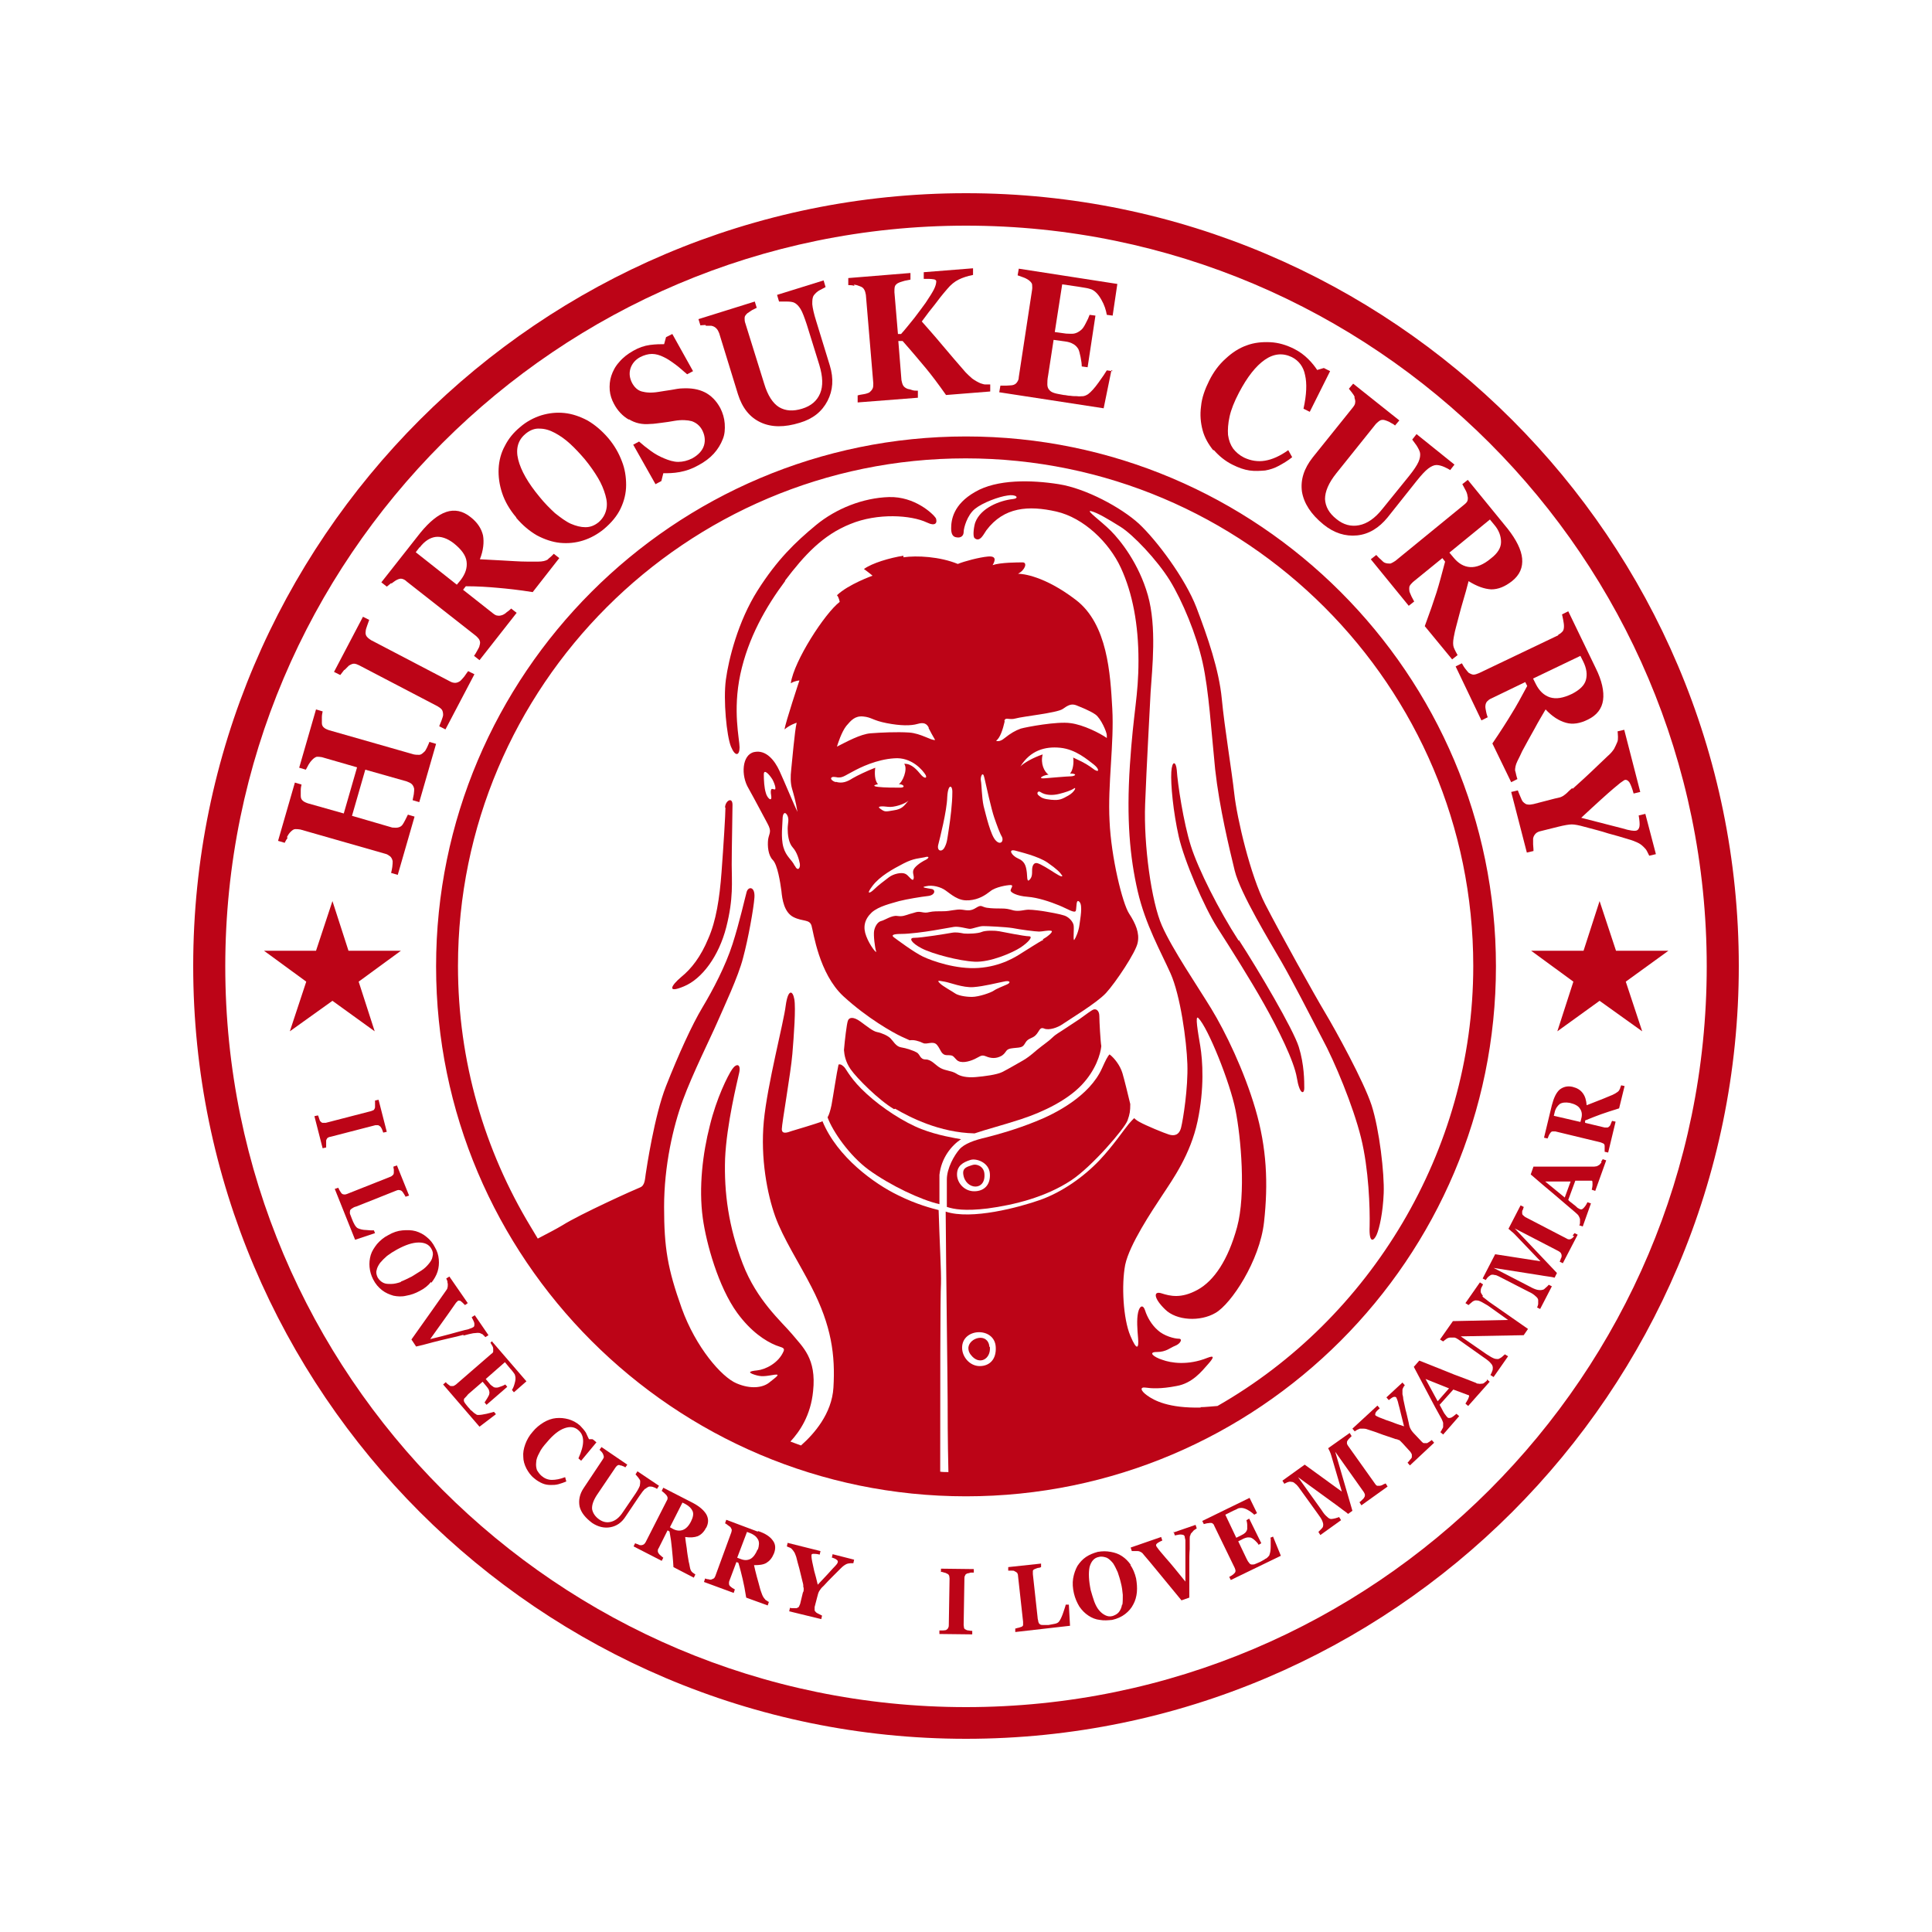 <svg width="120" height="120" viewBox="0 0 120 120" fill="none" xmlns="http://www.w3.org/2000/svg">
<path d="M60 12C33.522 12 12 33.547 12 60C12 86.453 33.547 108 60 108C86.453 108 108 86.453 108 60C108 33.547 86.453 12 60 12ZM13.992 60.024C13.992 34.664 34.64 14.016 60 14.016C85.36 14.016 106.008 34.664 106.008 60.024C106.008 85.385 85.36 106.032 60 106.032C34.64 106.032 13.992 85.385 13.992 60.024Z" fill="#BC0417"/>
<path d="M17.83 51.984C17.903 51.838 17.976 51.741 18.049 51.668C18.146 51.571 18.243 51.498 18.34 51.498C18.438 51.498 18.535 51.498 18.656 51.522L23.927 53.029C24.049 53.053 24.146 53.126 24.243 53.199C24.316 53.271 24.365 53.369 24.389 53.49C24.389 53.563 24.389 53.684 24.365 53.854C24.34 54.025 24.316 54.122 24.292 54.219L24.705 54.34L25.749 50.721L25.336 50.599C25.336 50.599 25.239 50.794 25.166 50.939C25.093 51.085 25.045 51.158 24.996 51.231C24.923 51.328 24.826 51.377 24.705 51.401C24.583 51.425 24.486 51.401 24.365 51.401L21.863 50.672L22.689 47.806L25.263 48.535C25.385 48.583 25.506 48.632 25.579 48.705C25.652 48.778 25.701 48.875 25.725 48.996C25.725 49.069 25.725 49.166 25.701 49.336C25.676 49.482 25.652 49.603 25.628 49.701L26.041 49.822L27.085 46.203L26.672 46.081C26.672 46.081 26.599 46.276 26.527 46.421C26.454 46.567 26.405 46.664 26.332 46.713C26.235 46.81 26.138 46.883 26.041 46.883C25.944 46.883 25.822 46.883 25.701 46.858L20.429 45.352C20.429 45.352 20.211 45.279 20.138 45.207C20.041 45.134 19.992 45.037 19.992 44.915C19.992 44.794 19.992 44.672 19.992 44.551C19.992 44.429 20.016 44.308 20.041 44.186L19.628 44.065L18.583 47.684L18.996 47.806C18.996 47.806 19.093 47.636 19.166 47.49C19.239 47.369 19.312 47.271 19.385 47.199C19.482 47.101 19.579 47.029 19.676 47.004C19.773 47.004 19.871 47.004 19.992 47.029L22.178 47.66L21.352 50.526L19.118 49.895C19.118 49.895 18.899 49.822 18.826 49.749C18.729 49.676 18.68 49.579 18.68 49.433C18.68 49.361 18.68 49.239 18.68 49.093C18.68 48.947 18.705 48.826 18.729 48.729L18.316 48.607L17.271 52.227L17.684 52.348C17.684 52.348 17.757 52.178 17.855 52.057L17.83 51.984Z" fill="#BC0417"/>
<path d="M21.402 41.611C21.402 41.611 21.596 41.417 21.669 41.344C21.791 41.271 21.888 41.223 21.985 41.223C22.082 41.223 22.204 41.271 22.301 41.32L27.183 43.87C27.305 43.943 27.402 44.016 27.451 44.089C27.499 44.162 27.523 44.283 27.523 44.405C27.523 44.478 27.475 44.599 27.426 44.745C27.353 44.915 27.305 45.036 27.28 45.109L27.669 45.304L29.467 41.879L29.078 41.684C29.078 41.684 28.932 41.879 28.835 42.024C28.738 42.146 28.641 42.243 28.592 42.291C28.495 42.364 28.374 42.413 28.276 42.413C28.179 42.413 28.058 42.389 27.936 42.316L23.054 39.765C23.054 39.765 22.86 39.644 22.787 39.547C22.714 39.449 22.689 39.352 22.714 39.206C22.714 39.109 22.762 38.988 22.811 38.842C22.859 38.696 22.908 38.575 22.932 38.502L22.544 38.308L20.746 41.733L21.135 41.927C21.135 41.927 21.28 41.733 21.378 41.611H21.402Z" fill="#BC0417"/>
<path d="M24.317 36.243C24.317 36.243 24.536 36.073 24.633 36.024C24.779 35.952 24.876 35.927 24.973 35.952C25.07 35.976 25.167 36.024 25.265 36.122L29.564 39.498C29.564 39.498 29.758 39.668 29.783 39.765C29.831 39.862 29.831 39.96 29.783 40.105C29.783 40.178 29.71 40.275 29.637 40.421C29.564 40.567 29.491 40.664 29.443 40.737L29.783 41.004L32.09 38.065L31.75 37.798C31.75 37.798 31.605 37.943 31.483 38.016C31.386 38.114 31.289 38.162 31.24 38.186C31.119 38.235 30.997 38.259 30.9 38.235C30.803 38.235 30.706 38.162 30.609 38.089L28.762 36.632L28.933 36.413C29.686 36.413 30.366 36.462 30.9 36.51C31.459 36.559 32.188 36.632 33.086 36.777L34.738 34.664L34.398 34.397C34.398 34.397 34.301 34.494 34.228 34.567C34.131 34.64 34.058 34.713 34.009 34.761C33.888 34.834 33.694 34.883 33.426 34.883C33.159 34.883 32.941 34.883 32.771 34.883C32.236 34.883 31.702 34.834 31.167 34.81C30.657 34.785 30.196 34.761 29.807 34.737C30.026 34.178 30.074 33.668 30.001 33.255C29.904 32.842 29.661 32.453 29.224 32.114C28.738 31.725 28.228 31.628 27.718 31.798C27.208 31.968 26.673 32.405 26.115 33.085L23.686 36.17L24.026 36.437C24.026 36.437 24.171 36.316 24.293 36.219L24.317 36.243ZM26.066 34.008C26.358 33.62 26.698 33.401 27.038 33.352C27.378 33.304 27.767 33.425 28.18 33.741C28.665 34.13 28.933 34.494 28.981 34.883C29.03 35.271 28.908 35.636 28.617 36.024L28.374 36.316L25.823 34.3L26.066 33.984V34.008Z" fill="#BC0417"/>
<path d="M32.065 32.162C32.453 32.623 32.89 32.988 33.352 33.255C33.813 33.498 34.299 33.668 34.785 33.717C35.271 33.765 35.757 33.717 36.218 33.571C36.68 33.425 37.117 33.182 37.506 32.866C37.992 32.453 38.332 32.04 38.55 31.579C38.769 31.117 38.89 30.631 38.89 30.121C38.89 29.636 38.818 29.125 38.623 28.64C38.429 28.13 38.162 27.668 37.797 27.231C37.384 26.745 36.947 26.381 36.486 26.113C36.024 25.87 35.538 25.7 35.052 25.652C34.566 25.603 34.105 25.652 33.619 25.797C33.158 25.943 32.696 26.186 32.307 26.526C31.894 26.866 31.579 27.255 31.36 27.692C31.117 28.13 30.996 28.615 30.971 29.101C30.947 29.611 31.02 30.121 31.19 30.631C31.36 31.142 31.651 31.652 32.065 32.138V32.162ZM32.648 26.939C32.915 26.721 33.206 26.599 33.522 26.623C33.838 26.623 34.154 26.721 34.469 26.891C34.785 27.061 35.101 27.279 35.417 27.571C35.733 27.862 36.024 28.178 36.316 28.518C36.656 28.931 36.923 29.32 37.141 29.684C37.36 30.049 37.506 30.413 37.603 30.753C37.7 31.093 37.724 31.385 37.651 31.676C37.579 31.968 37.433 32.211 37.19 32.429C36.923 32.648 36.656 32.745 36.364 32.745C36.073 32.745 35.781 32.672 35.441 32.526C35.125 32.38 34.809 32.138 34.469 31.87C34.154 31.579 33.813 31.239 33.522 30.874C32.793 30 32.356 29.223 32.186 28.543C32.016 27.862 32.186 27.328 32.623 26.963L32.648 26.939Z" fill="#BC0417"/>
<path d="M39.062 26.041C39.451 26.284 39.888 26.381 40.398 26.332C40.617 26.332 40.86 26.284 41.103 26.259C41.346 26.235 41.613 26.186 41.904 26.138C42.342 26.065 42.706 26.089 42.973 26.162C43.24 26.259 43.459 26.429 43.605 26.697C43.775 27.012 43.823 27.352 43.726 27.668C43.629 27.984 43.386 28.251 42.998 28.47C42.706 28.616 42.415 28.688 42.123 28.688C41.832 28.688 41.54 28.591 41.249 28.47C40.957 28.348 40.69 28.203 40.423 28.008C40.155 27.814 39.913 27.62 39.694 27.425L39.33 27.62L40.714 30.073L41.078 29.879L41.2 29.393C41.492 29.393 41.832 29.393 42.22 29.32C42.609 29.247 42.973 29.126 43.362 28.907C43.775 28.688 44.091 28.445 44.334 28.178C44.577 27.911 44.771 27.595 44.892 27.279C45.014 26.988 45.038 26.672 45.014 26.308C44.989 25.968 44.892 25.652 44.746 25.36C44.504 24.899 44.163 24.559 43.775 24.365C43.386 24.17 42.925 24.097 42.414 24.122C42.196 24.122 41.953 24.17 41.686 24.219C41.419 24.267 41.151 24.292 40.908 24.34C40.471 24.413 40.131 24.389 39.864 24.316C39.597 24.243 39.402 24.049 39.257 23.782C39.111 23.49 39.062 23.199 39.16 22.883C39.257 22.591 39.451 22.348 39.767 22.178C40.01 22.057 40.253 21.984 40.495 21.984C40.738 21.984 40.981 22.057 41.224 22.178C41.443 22.276 41.686 22.445 41.953 22.64C42.22 22.834 42.439 23.053 42.682 23.247L43.046 23.053L41.759 20.745L41.37 20.939L41.249 21.377C41.03 21.377 40.738 21.377 40.374 21.425C40.01 21.474 39.67 21.595 39.33 21.79C38.989 21.984 38.698 22.203 38.455 22.494C38.212 22.761 38.066 23.053 37.969 23.344C37.872 23.636 37.848 23.952 37.872 24.243C37.896 24.535 37.993 24.826 38.139 25.093C38.358 25.506 38.674 25.846 39.062 26.065V26.041Z" fill="#BC0417"/>
<path d="M43.844 20.235C43.966 20.235 44.087 20.235 44.184 20.235C44.33 20.259 44.427 20.332 44.5 20.405C44.573 20.478 44.622 20.575 44.67 20.697L45.836 24.486C46.103 25.336 46.565 25.919 47.245 26.235C47.925 26.551 48.727 26.551 49.674 26.259C50.5 26.016 51.059 25.555 51.399 24.899C51.739 24.243 51.788 23.514 51.545 22.713L50.695 19.944C50.549 19.482 50.476 19.142 50.452 18.899C50.452 18.656 50.452 18.486 50.549 18.34C50.646 18.219 50.767 18.097 50.913 18.024C51.083 17.927 51.205 17.879 51.278 17.83L51.156 17.417L48.265 18.316L48.387 18.729C48.387 18.729 48.63 18.729 48.848 18.729C49.067 18.729 49.237 18.753 49.334 18.802C49.48 18.875 49.601 18.996 49.723 19.191C49.844 19.385 49.966 19.725 50.112 20.162L50.889 22.664C51.108 23.393 51.132 23.976 50.938 24.438C50.743 24.899 50.379 25.215 49.82 25.385C49.261 25.555 48.8 25.531 48.387 25.288C47.998 25.045 47.682 24.559 47.464 23.83L46.298 20.089C46.249 19.968 46.249 19.846 46.249 19.749C46.249 19.628 46.322 19.555 46.419 19.458C46.516 19.385 46.614 19.336 46.711 19.263C46.808 19.215 46.905 19.166 47.002 19.118L46.881 18.729L43.383 19.822L43.504 20.211C43.504 20.211 43.674 20.186 43.82 20.186L43.844 20.235Z" fill="#BC0417"/>
<path d="M53.028 17.684C53.173 17.684 53.295 17.733 53.416 17.782C53.562 17.83 53.635 17.903 53.684 18C53.732 18.073 53.756 18.194 53.781 18.316L54.242 23.806C54.242 23.951 54.242 24.049 54.194 24.146C54.145 24.243 54.072 24.316 53.975 24.389C53.902 24.413 53.805 24.462 53.635 24.486C53.465 24.51 53.343 24.535 53.27 24.559V24.996L57.011 24.704V24.267C56.866 24.267 56.744 24.267 56.623 24.219C56.501 24.17 56.404 24.17 56.355 24.146C56.234 24.097 56.137 24.024 56.088 23.927C56.04 23.83 56.015 23.733 55.991 23.611L55.797 21.182H56.064C56.647 21.838 57.109 22.397 57.497 22.858C57.862 23.296 58.299 23.879 58.76 24.535L61.505 24.316V23.879C61.505 23.879 61.311 23.879 61.19 23.879C61.092 23.879 60.995 23.83 60.898 23.806C60.728 23.733 60.558 23.636 60.388 23.514C60.242 23.393 60.096 23.247 59.975 23.126C59.489 22.567 59.003 22.008 58.517 21.425C58.032 20.842 57.594 20.356 57.254 19.968C57.57 19.53 57.837 19.19 58.056 18.923C58.25 18.656 58.517 18.316 58.833 17.951C59.052 17.684 59.295 17.49 59.538 17.369C59.781 17.247 60.072 17.15 60.437 17.077V16.664L57.376 16.907V17.32C57.643 17.32 57.837 17.32 57.959 17.344C58.08 17.344 58.153 17.417 58.153 17.466C58.153 17.611 58.105 17.782 58.007 17.976C57.91 18.17 57.74 18.437 57.497 18.802C57.327 19.045 57.084 19.36 56.793 19.749C56.477 20.138 56.21 20.478 55.967 20.745H55.773L55.554 18.146C55.554 18.024 55.554 17.903 55.578 17.806C55.602 17.709 55.7 17.611 55.821 17.563C55.918 17.514 56.04 17.49 56.185 17.441C56.331 17.417 56.453 17.393 56.55 17.369V16.956L52.688 17.271V17.709C52.809 17.709 52.93 17.709 53.076 17.757L53.028 17.684Z" fill="#BC0417"/>
<path d="M69.109 23.053L68.745 23.004C68.647 23.174 68.477 23.417 68.234 23.757C67.992 24.097 67.773 24.34 67.579 24.486C67.506 24.534 67.409 24.583 67.287 24.607C67.166 24.607 67.02 24.632 66.898 24.607C66.777 24.607 66.631 24.607 66.486 24.583C66.316 24.583 66.194 24.534 66.073 24.534C65.83 24.486 65.635 24.462 65.49 24.413C65.344 24.364 65.247 24.316 65.174 24.219C65.101 24.146 65.052 24.024 65.052 23.878C65.052 23.733 65.052 23.563 65.101 23.32L65.441 21.109L66.145 21.206C66.34 21.231 66.51 21.279 66.631 21.352C66.777 21.425 66.874 21.522 66.971 21.668C67.02 21.765 67.069 21.935 67.117 22.178C67.166 22.421 67.19 22.615 67.19 22.761L67.554 22.81L68.04 19.603L67.676 19.555C67.627 19.7 67.554 19.87 67.433 20.089C67.336 20.283 67.239 20.429 67.141 20.502C66.996 20.623 66.85 20.696 66.704 20.721C66.558 20.745 66.388 20.721 66.218 20.721L65.514 20.623L65.975 17.66L66.971 17.806C66.971 17.806 67.239 17.854 67.409 17.878C67.579 17.903 67.724 17.951 67.797 17.976C68.016 18.073 68.21 18.267 68.404 18.607C68.599 18.947 68.696 19.263 68.745 19.555L69.109 19.603L69.4 17.636L63.279 16.688L63.206 17.101C63.206 17.101 63.401 17.174 63.546 17.223C63.692 17.271 63.813 17.344 63.886 17.393C64.008 17.49 64.081 17.563 64.105 17.66C64.105 17.757 64.129 17.854 64.105 18L63.279 23.417C63.279 23.563 63.23 23.66 63.158 23.757C63.109 23.83 63.012 23.903 62.866 23.927C62.793 23.927 62.672 23.951 62.526 23.951C62.356 23.951 62.234 23.951 62.137 23.951L62.065 24.364L68.55 25.36L69.036 22.98L69.109 23.053Z" fill="#BC0417"/>
<path d="M75.4 27.96C75.716 28.324 76.105 28.64 76.542 28.858C76.931 29.053 77.271 29.174 77.611 29.223C77.951 29.271 78.267 29.247 78.582 29.223C78.874 29.174 79.165 29.077 79.433 28.931C79.7 28.785 79.991 28.616 80.259 28.397L80.016 27.96C79.506 28.324 79.02 28.543 78.558 28.616C78.121 28.688 77.684 28.616 77.271 28.421C76.979 28.275 76.761 28.081 76.591 27.862C76.421 27.619 76.323 27.352 76.275 27.012C76.251 26.696 76.275 26.308 76.372 25.87C76.469 25.433 76.663 24.947 76.955 24.389C77.465 23.417 77.999 22.737 78.558 22.348C79.117 21.96 79.676 21.911 80.234 22.178C80.672 22.397 80.963 22.785 81.06 23.296C81.182 23.806 81.157 24.51 80.963 25.385L81.352 25.579L82.615 23.053L82.226 22.858L81.813 22.98C81.668 22.761 81.498 22.543 81.255 22.3C81.012 22.057 80.72 21.838 80.38 21.668C79.894 21.425 79.408 21.279 78.898 21.255C78.388 21.231 77.902 21.279 77.441 21.45C76.955 21.619 76.518 21.911 76.129 22.275C75.716 22.64 75.376 23.101 75.109 23.636C74.842 24.17 74.647 24.704 74.599 25.239C74.526 25.773 74.574 26.259 74.696 26.721C74.817 27.182 75.06 27.595 75.352 27.96H75.4Z" fill="#BC0417"/>
<path d="M84.121 24.68C84.17 24.826 84.194 24.923 84.17 25.02C84.17 25.117 84.097 25.215 84.024 25.312L81.546 28.397C80.987 29.101 80.769 29.805 80.866 30.534C80.987 31.263 81.425 31.943 82.202 32.575C82.858 33.109 83.562 33.328 84.291 33.255C85.02 33.182 85.651 32.793 86.186 32.138L87.984 29.878C88.275 29.514 88.518 29.247 88.712 29.101C88.907 28.955 89.077 28.883 89.222 28.883C89.368 28.883 89.538 28.931 89.708 29.004C89.878 29.077 90 29.15 90.073 29.198L90.34 28.858L87.984 26.963L87.716 27.303C87.716 27.303 87.862 27.498 87.984 27.668C88.105 27.862 88.178 28.008 88.202 28.129C88.226 28.275 88.202 28.47 88.105 28.688C88.008 28.907 87.813 29.198 87.522 29.563L85.87 31.603C85.409 32.186 84.923 32.526 84.413 32.623C83.927 32.721 83.441 32.599 83.004 32.235C82.542 31.87 82.324 31.457 82.299 30.996C82.299 30.534 82.518 30 83.004 29.393L85.457 26.332C85.457 26.332 85.627 26.162 85.724 26.113C85.822 26.065 85.943 26.065 86.064 26.113C86.186 26.162 86.283 26.186 86.38 26.259C86.477 26.308 86.575 26.356 86.647 26.429L86.915 26.113L84.048 23.83L83.781 24.146C83.781 24.146 83.903 24.291 83.975 24.389C84.048 24.486 84.121 24.583 84.145 24.68H84.121Z" fill="#BC0417"/>
<path d="M91.143 30.777C91.191 30.923 91.167 31.044 91.143 31.117C91.118 31.19 91.021 31.287 90.924 31.36L86.673 34.834C86.673 34.834 86.454 34.98 86.357 35.004C86.26 35.004 86.138 35.004 86.017 34.956C85.944 34.931 85.871 34.858 85.75 34.737C85.628 34.64 85.555 34.542 85.483 34.47L85.143 34.737L87.499 37.627L87.839 37.36C87.839 37.36 87.742 37.19 87.669 37.044C87.62 36.923 87.572 36.826 87.547 36.753C87.523 36.607 87.523 36.51 87.547 36.413C87.596 36.316 87.669 36.243 87.766 36.146L89.588 34.664L89.758 34.883C89.564 35.611 89.394 36.267 89.224 36.802C89.053 37.336 88.811 38.041 88.495 38.891L90.195 40.956L90.535 40.688C90.535 40.688 90.462 40.567 90.414 40.47C90.365 40.373 90.317 40.275 90.292 40.202C90.244 40.057 90.244 39.862 90.292 39.595C90.341 39.328 90.389 39.109 90.438 38.939C90.584 38.405 90.705 37.895 90.851 37.409C90.997 36.923 91.118 36.486 91.216 36.097C91.726 36.413 92.187 36.583 92.624 36.607C93.062 36.607 93.475 36.437 93.912 36.097C94.398 35.709 94.592 35.247 94.543 34.688C94.495 34.154 94.179 33.522 93.645 32.842L91.167 29.806L90.827 30.073C90.827 30.073 90.924 30.243 90.997 30.389C91.07 30.51 91.118 30.632 91.143 30.753V30.777ZM92.552 32.283L92.794 32.575C93.11 32.939 93.232 33.304 93.232 33.668C93.232 34.032 93.013 34.373 92.6 34.688C92.138 35.077 91.701 35.247 91.313 35.223C90.924 35.198 90.584 35.004 90.268 34.615L90.025 34.324L92.552 32.259V32.283Z" fill="#BC0417"/>
<path d="M96.801 39.45L91.87 41.806C91.748 41.854 91.627 41.903 91.529 41.903C91.432 41.903 91.335 41.854 91.214 41.782C91.165 41.733 91.092 41.636 90.995 41.514C90.898 41.393 90.849 41.271 90.801 41.199L90.412 41.393L92.015 44.745L92.404 44.551C92.404 44.551 92.331 44.356 92.307 44.211C92.283 44.089 92.258 43.968 92.258 43.919C92.258 43.773 92.283 43.676 92.355 43.579C92.428 43.506 92.501 43.433 92.623 43.385L94.736 42.364L94.858 42.607C94.493 43.288 94.177 43.871 93.886 44.332C93.594 44.818 93.206 45.425 92.695 46.178L93.862 48.583L94.25 48.389C94.25 48.389 94.202 48.267 94.177 48.146C94.153 48.025 94.129 47.927 94.104 47.854C94.104 47.709 94.129 47.514 94.25 47.271C94.372 47.029 94.469 46.834 94.542 46.664C94.809 46.178 95.052 45.717 95.319 45.255C95.562 44.794 95.805 44.405 95.999 44.065C96.412 44.502 96.825 44.769 97.262 44.891C97.675 45.012 98.137 44.939 98.623 44.697C99.181 44.429 99.497 44.016 99.57 43.482C99.643 42.947 99.497 42.267 99.109 41.49L97.408 37.968L97.019 38.162C97.019 38.162 97.068 38.356 97.092 38.502C97.117 38.648 97.141 38.769 97.141 38.891C97.141 39.037 97.117 39.158 97.044 39.231C96.971 39.304 96.898 39.377 96.776 39.425L96.801 39.45ZM98.161 40.737L98.331 41.077C98.55 41.514 98.598 41.903 98.501 42.243C98.404 42.583 98.112 42.85 97.651 43.093C97.092 43.361 96.655 43.433 96.266 43.312C95.902 43.19 95.611 42.923 95.392 42.486L95.222 42.146L98.161 40.737Z" fill="#BC0417"/>
<path d="M97.653 48.947C97.507 49.069 97.386 49.19 97.313 49.263C97.216 49.336 97.143 49.409 97.094 49.433C97.046 49.457 96.973 49.506 96.875 49.53C96.778 49.555 96.681 49.579 96.56 49.603L95.248 49.943C95.102 49.968 95.005 49.992 94.883 49.968C94.786 49.968 94.689 49.895 94.592 49.797C94.543 49.749 94.495 49.627 94.422 49.457C94.349 49.287 94.3 49.166 94.276 49.093L93.863 49.19L94.835 52.955L95.248 52.858C95.248 52.858 95.248 52.64 95.224 52.445C95.224 52.251 95.224 52.13 95.224 52.081C95.248 51.935 95.321 51.838 95.394 51.765C95.466 51.692 95.588 51.644 95.709 51.619L96.778 51.352C97.167 51.255 97.458 51.206 97.629 51.206C97.799 51.206 98.066 51.255 98.406 51.352C98.94 51.498 99.45 51.619 99.888 51.765C100.349 51.887 100.762 52.008 101.151 52.13C101.345 52.178 101.515 52.251 101.685 52.324C101.855 52.397 101.977 52.494 102.098 52.615C102.171 52.688 102.244 52.761 102.292 52.858C102.341 52.955 102.39 53.053 102.438 53.15L102.851 53.053L102.195 50.551L101.782 50.648C101.831 50.939 101.855 51.182 101.831 51.328C101.807 51.474 101.734 51.571 101.612 51.595C101.515 51.619 101.224 51.595 100.762 51.449C100.276 51.328 99.426 51.109 98.212 50.794C98.673 50.356 99.086 49.992 99.426 49.676C99.766 49.36 100.058 49.117 100.252 48.947C100.471 48.777 100.616 48.632 100.738 48.559C100.835 48.486 100.908 48.437 100.956 48.437C101.029 48.437 101.102 48.462 101.199 48.583C101.272 48.704 101.369 48.923 101.467 49.287L101.879 49.19L100.884 45.328L100.471 45.425C100.471 45.425 100.495 45.644 100.495 45.765C100.495 45.887 100.495 46.008 100.446 46.105C100.398 46.227 100.325 46.372 100.252 46.518C100.155 46.664 100.033 46.81 99.863 46.955C99.547 47.247 99.207 47.587 98.843 47.927C98.479 48.267 98.09 48.632 97.677 48.996L97.653 48.947Z" fill="#BC0417"/>
<path d="M23.489 69.887C23.489 69.887 23.586 69.935 23.635 69.984C23.659 70.032 23.707 70.081 23.732 70.154C23.756 70.227 23.78 70.275 23.805 70.348L24.023 70.299L23.513 68.308L23.294 68.356C23.294 68.356 23.294 68.478 23.294 68.575C23.294 68.648 23.294 68.721 23.294 68.769C23.294 68.842 23.246 68.891 23.222 68.939C23.173 68.963 23.124 68.988 23.052 69.012L20.234 69.741C20.234 69.741 20.112 69.741 20.039 69.741C19.991 69.741 19.942 69.692 19.894 69.644C19.869 69.619 19.845 69.546 19.821 69.474C19.797 69.376 19.772 69.328 19.748 69.279L19.529 69.328L20.039 71.32L20.258 71.271C20.258 71.271 20.258 71.15 20.258 71.053C20.258 70.955 20.258 70.907 20.258 70.858C20.258 70.785 20.307 70.737 20.331 70.688C20.38 70.664 20.428 70.615 20.501 70.615L23.319 69.887C23.319 69.887 23.44 69.887 23.513 69.887H23.489Z" fill="#BC0417"/>
<path d="M23.271 76.421C23.101 76.421 22.931 76.421 22.736 76.397C22.542 76.397 22.372 76.348 22.25 76.299C22.178 76.275 22.105 76.202 22.032 76.081C21.959 75.959 21.91 75.838 21.862 75.716C21.813 75.595 21.765 75.473 21.74 75.401C21.716 75.328 21.74 75.255 21.74 75.206C21.74 75.158 21.789 75.109 21.862 75.061C21.935 75.012 22.008 74.963 22.129 74.939L24.631 73.943C24.631 73.943 24.753 73.894 24.801 73.919C24.85 73.919 24.922 73.943 24.971 73.992C25.02 74.04 25.044 74.089 25.093 74.162C25.141 74.235 25.165 74.283 25.19 74.332L25.408 74.259L24.655 72.388L24.437 72.461C24.437 72.461 24.437 72.558 24.461 72.631C24.461 72.704 24.461 72.777 24.461 72.826C24.461 72.898 24.437 72.971 24.388 72.996C24.364 73.02 24.315 73.069 24.242 73.093L21.546 74.162C21.546 74.162 21.424 74.21 21.352 74.186C21.303 74.186 21.255 74.162 21.206 74.113C21.206 74.113 21.157 74.04 21.109 73.967C21.06 73.894 21.036 73.822 21.012 73.773L20.793 73.846L22.056 77.004L23.295 76.591L23.222 76.421H23.271Z" fill="#BC0417"/>
<path d="M26.793 79.676C26.962 79.457 27.108 79.215 27.181 78.972C27.254 78.729 27.278 78.486 27.254 78.219C27.23 77.951 27.157 77.709 27.011 77.466C26.89 77.223 26.72 77.004 26.501 76.834C26.307 76.664 26.064 76.543 25.821 76.47C25.554 76.397 25.286 76.397 24.995 76.421C24.703 76.445 24.412 76.543 24.12 76.713C23.829 76.858 23.61 77.053 23.416 77.271C23.246 77.49 23.1 77.709 23.027 77.951C22.954 78.194 22.93 78.462 22.954 78.704C22.979 78.972 23.052 79.215 23.173 79.457C23.319 79.749 23.513 79.968 23.732 80.138C23.95 80.308 24.193 80.405 24.436 80.478C24.679 80.526 24.946 80.551 25.238 80.478C25.529 80.429 25.797 80.332 26.064 80.186C26.355 80.04 26.598 79.846 26.768 79.627L26.793 79.676ZM24.898 79.627C24.679 79.7 24.485 79.749 24.29 79.749C24.096 79.749 23.95 79.749 23.805 79.676C23.659 79.603 23.562 79.506 23.465 79.36C23.392 79.215 23.343 79.044 23.392 78.899C23.416 78.753 23.489 78.607 23.61 78.437C23.732 78.291 23.878 78.146 24.047 78C24.242 77.854 24.436 77.733 24.655 77.611C25.189 77.32 25.627 77.174 26.015 77.174C26.38 77.174 26.647 77.296 26.793 77.563C26.89 77.733 26.914 77.879 26.865 78.049C26.841 78.219 26.744 78.364 26.622 78.51C26.501 78.656 26.355 78.802 26.161 78.923C25.967 79.044 25.772 79.166 25.578 79.287C25.335 79.409 25.092 79.53 24.898 79.603V79.627Z" fill="#BC0417"/>
<path d="M28.785 82.956C29.053 82.883 29.247 82.834 29.393 82.81C29.49 82.81 29.587 82.786 29.66 82.786C29.733 82.786 29.806 82.786 29.879 82.834C29.951 82.858 30 82.883 30.024 82.931C30.073 82.956 30.097 83.004 30.146 83.053L30.34 82.931L29.49 81.692L29.296 81.814C29.393 82.008 29.466 82.13 29.466 82.227C29.466 82.324 29.466 82.373 29.417 82.421C29.368 82.445 29.296 82.494 29.198 82.518C29.101 82.567 28.98 82.591 28.858 82.615C28.591 82.688 28.3 82.761 27.959 82.859C27.619 82.956 27.206 83.053 26.721 83.174C27.206 82.494 27.571 81.984 27.814 81.644C28.057 81.304 28.227 81.061 28.324 80.915C28.348 80.891 28.372 80.867 28.397 80.842C28.397 80.842 28.421 80.818 28.445 80.794C28.47 80.769 28.518 80.794 28.591 80.794C28.664 80.842 28.737 80.915 28.883 81.061L29.053 80.939L27.911 79.288L27.717 79.409C27.717 79.409 27.765 79.531 27.79 79.579C27.79 79.628 27.79 79.676 27.814 79.749C27.814 79.846 27.814 79.919 27.79 79.992C27.79 80.041 27.741 80.114 27.668 80.211C27.498 80.454 27.206 80.867 26.794 81.45C26.381 82.032 25.968 82.615 25.555 83.198L25.846 83.636C26.186 83.563 26.526 83.466 26.891 83.369C27.255 83.271 27.595 83.198 27.887 83.126C28.227 83.053 28.518 82.98 28.785 82.907V82.956Z" fill="#BC0417"/>
<path d="M30.633 83.247L30.463 83.393C30.463 83.393 30.511 83.49 30.56 83.563C30.608 83.635 30.633 83.708 30.633 83.757C30.633 83.83 30.633 83.903 30.633 83.951C30.633 84 30.584 84.048 30.511 84.097L28.325 85.992C28.325 85.992 28.228 86.065 28.155 86.089C28.106 86.089 28.058 86.089 27.985 86.089C27.961 86.089 27.912 86.04 27.839 85.992C27.766 85.943 27.718 85.895 27.694 85.846L27.523 85.992L29.782 88.615L30.803 87.838L30.681 87.692C30.681 87.692 30.438 87.765 30.22 87.814C30.001 87.862 29.831 87.886 29.71 87.886C29.661 87.886 29.613 87.886 29.564 87.838C29.515 87.814 29.442 87.765 29.394 87.716C29.345 87.668 29.297 87.619 29.224 87.571C29.175 87.498 29.127 87.449 29.078 87.401C29.005 87.303 28.932 87.231 28.884 87.158C28.835 87.085 28.811 87.036 28.811 86.988C28.811 86.939 28.811 86.866 28.884 86.818C28.932 86.769 29.005 86.696 29.078 86.599L29.977 85.822L30.22 86.113C30.22 86.113 30.341 86.259 30.366 86.332C30.39 86.405 30.414 86.502 30.39 86.575C30.39 86.623 30.341 86.721 30.268 86.842C30.195 86.963 30.147 87.036 30.098 87.109L30.22 87.255L31.507 86.138L31.386 85.992C31.386 85.992 31.216 86.089 31.119 86.113C30.997 86.162 30.924 86.186 30.851 86.186C30.754 86.186 30.681 86.186 30.608 86.113C30.536 86.065 30.463 86.016 30.414 85.943L30.171 85.652L31.361 84.607L31.702 85.02C31.702 85.02 31.799 85.117 31.847 85.19C31.896 85.263 31.945 85.312 31.969 85.36C32.017 85.482 32.042 85.627 31.993 85.822C31.945 86.016 31.896 86.186 31.799 86.332L31.92 86.478L32.697 85.797L30.56 83.32L30.633 83.247Z" fill="#BC0417"/>
<path d="M36.802 89.393H36.583C36.583 89.393 36.462 89.15 36.389 88.98C36.292 88.834 36.17 88.688 36.025 88.542C35.806 88.348 35.563 88.227 35.32 88.154C35.053 88.081 34.81 88.057 34.543 88.081C34.276 88.105 34.008 88.202 33.765 88.348C33.523 88.494 33.28 88.688 33.085 88.931C32.867 89.174 32.721 89.441 32.624 89.708C32.527 89.976 32.478 90.243 32.502 90.486C32.502 90.729 32.575 90.972 32.697 91.215C32.818 91.433 32.964 91.652 33.182 91.822C33.352 91.968 33.523 92.065 33.693 92.138C33.863 92.21 34.033 92.235 34.203 92.235C34.348 92.235 34.519 92.235 34.688 92.186C34.858 92.138 35.004 92.089 35.174 92.016L35.102 91.749C34.786 91.87 34.519 91.919 34.276 91.919C34.033 91.919 33.814 91.822 33.644 91.676C33.523 91.579 33.425 91.433 33.352 91.312C33.304 91.166 33.28 91.02 33.304 90.826C33.304 90.656 33.377 90.462 33.498 90.243C33.595 90.024 33.765 89.806 33.984 89.563C34.348 89.125 34.713 88.834 35.053 88.713C35.393 88.591 35.684 88.615 35.927 88.834C36.122 89.004 36.219 89.223 36.219 89.514C36.219 89.806 36.122 90.146 35.927 90.583L36.097 90.729L37.045 89.587L36.875 89.441L36.802 89.393Z" fill="#BC0417"/>
<path d="M40.08 92.478C40.08 92.478 40.25 92.332 40.347 92.332C40.42 92.332 40.517 92.332 40.615 92.381C40.712 92.405 40.76 92.454 40.809 92.478L40.931 92.284L39.594 91.385L39.473 91.579C39.473 91.579 39.57 91.676 39.643 91.773C39.716 91.871 39.764 91.943 39.764 91.992C39.764 92.065 39.764 92.162 39.74 92.284C39.692 92.405 39.619 92.551 39.473 92.769L38.696 93.911C38.477 94.251 38.234 94.445 37.967 94.518C37.7 94.591 37.457 94.543 37.214 94.373C36.971 94.203 36.825 93.984 36.777 93.741C36.752 93.498 36.849 93.207 37.068 92.867L38.234 91.142C38.234 91.142 38.307 91.045 38.355 91.02C38.404 90.996 38.453 90.972 38.526 91.02C38.599 91.02 38.647 91.045 38.696 91.069C38.744 91.069 38.793 91.118 38.841 91.142L38.963 90.972L37.36 89.879L37.238 90.049C37.238 90.049 37.311 90.122 37.36 90.17C37.408 90.219 37.432 90.267 37.457 90.316C37.481 90.389 37.505 90.437 37.505 90.486C37.505 90.534 37.481 90.583 37.432 90.656L36.267 92.405C35.999 92.794 35.926 93.182 35.999 93.571C36.096 93.96 36.364 94.275 36.777 94.591C37.141 94.834 37.53 94.931 37.918 94.858C38.307 94.785 38.623 94.567 38.866 94.178L39.716 92.915C39.862 92.697 39.983 92.551 40.056 92.478H40.08Z" fill="#BC0417"/>
<path d="M43.87 94.882C44.016 94.591 44.016 94.324 43.87 94.057C43.724 93.814 43.457 93.571 43.044 93.352L41.198 92.405L41.101 92.599C41.101 92.599 41.173 92.672 41.246 92.721C41.295 92.769 41.343 92.818 41.392 92.866C41.441 92.939 41.465 92.988 41.465 93.036C41.465 93.085 41.465 93.133 41.416 93.206L40.105 95.781C40.105 95.781 40.032 95.903 39.983 95.927C39.934 95.951 39.886 95.976 39.813 95.976C39.764 95.976 39.716 95.976 39.643 95.927C39.57 95.903 39.497 95.879 39.449 95.854L39.352 96.049L41.101 96.947L41.198 96.753C41.198 96.753 41.1 96.68 41.052 96.632C41.003 96.583 40.955 96.559 40.931 96.51C40.882 96.462 40.858 96.389 40.858 96.34C40.858 96.291 40.858 96.219 40.906 96.17L41.465 95.053L41.586 95.125C41.659 95.514 41.708 95.879 41.732 96.17C41.756 96.462 41.805 96.85 41.829 97.336L43.093 97.992L43.19 97.797C43.19 97.797 43.141 97.749 43.093 97.725C43.044 97.7 42.995 97.652 42.971 97.627C42.922 97.579 42.874 97.482 42.849 97.336C42.825 97.19 42.801 97.093 42.777 96.996C42.728 96.704 42.679 96.437 42.655 96.17C42.607 95.903 42.582 95.66 42.558 95.466C42.874 95.514 43.141 95.49 43.335 95.417C43.554 95.32 43.724 95.15 43.846 94.907L43.87 94.882ZM42.922 94.494C42.777 94.785 42.607 94.955 42.412 95.028C42.218 95.101 41.999 95.077 41.781 94.955L41.611 94.858L42.388 93.328L42.582 93.425C42.801 93.546 42.947 93.692 43.02 93.862C43.092 94.032 43.044 94.251 42.922 94.494Z" fill="#BC0417"/>
<path d="M47.053 95.126L45.109 94.397L45.036 94.616C45.036 94.616 45.133 94.664 45.182 94.713C45.255 94.761 45.304 94.81 45.352 94.834C45.401 94.883 45.425 94.956 45.449 95.004C45.449 95.053 45.449 95.101 45.425 95.174L44.429 97.895C44.429 97.895 44.38 98.016 44.332 98.041C44.283 98.065 44.235 98.089 44.162 98.114C44.113 98.114 44.065 98.114 43.992 98.089C43.919 98.089 43.846 98.065 43.797 98.041L43.725 98.259L45.571 98.939L45.644 98.721C45.644 98.721 45.547 98.672 45.474 98.624C45.425 98.575 45.376 98.551 45.352 98.526C45.304 98.478 45.279 98.429 45.279 98.356C45.279 98.308 45.279 98.235 45.304 98.186L45.741 97.02L45.862 97.069C45.984 97.458 46.057 97.798 46.13 98.089C46.202 98.381 46.275 98.769 46.348 99.231L47.684 99.717L47.757 99.498C47.757 99.498 47.684 99.474 47.636 99.425C47.587 99.401 47.538 99.377 47.514 99.328C47.465 99.28 47.393 99.182 47.344 99.061C47.295 98.915 47.247 98.818 47.223 98.721C47.15 98.454 47.077 98.162 47.004 97.919C46.931 97.652 46.883 97.433 46.834 97.215C47.15 97.215 47.417 97.191 47.611 97.069C47.806 96.948 47.951 96.778 48.073 96.486C48.194 96.17 48.17 95.903 48 95.684C47.83 95.442 47.538 95.247 47.101 95.101L47.053 95.126ZM47.053 96.243C46.931 96.535 46.785 96.729 46.615 96.826C46.421 96.923 46.227 96.923 45.984 96.826L45.789 96.753L46.397 95.15L46.591 95.223C46.834 95.32 46.98 95.442 47.077 95.612C47.174 95.782 47.15 96 47.077 96.243H47.053Z" fill="#BC0417"/>
<path d="M51.642 96.729C51.788 96.777 51.91 96.826 51.958 96.874C52.031 96.923 52.055 96.972 52.031 97.044C52.031 97.093 51.934 97.215 51.739 97.409C51.569 97.603 51.254 97.943 50.792 98.429C50.719 98.113 50.646 97.822 50.573 97.579C50.525 97.336 50.476 97.142 50.452 97.02C50.428 96.874 50.403 96.777 50.403 96.704C50.403 96.632 50.403 96.583 50.403 96.583C50.403 96.534 50.452 96.51 50.525 96.51C50.598 96.51 50.719 96.51 50.913 96.559L50.962 96.34L48.922 95.83L48.873 96.049C48.873 96.049 48.97 96.097 49.043 96.121C49.116 96.146 49.164 96.194 49.189 96.219C49.237 96.267 49.286 96.34 49.335 96.413C49.383 96.486 49.407 96.583 49.456 96.704C49.505 96.923 49.578 97.166 49.65 97.433C49.723 97.7 49.772 97.968 49.845 98.235C49.869 98.332 49.893 98.405 49.893 98.478C49.893 98.55 49.893 98.599 49.918 98.623C49.918 98.648 49.918 98.696 49.918 98.745C49.918 98.793 49.918 98.842 49.869 98.915L49.699 99.619C49.699 99.619 49.65 99.741 49.626 99.789C49.602 99.838 49.529 99.862 49.48 99.886C49.432 99.886 49.383 99.886 49.286 99.886C49.189 99.886 49.116 99.886 49.067 99.862L49.019 100.081L51.011 100.567L51.059 100.348C51.059 100.348 50.962 100.299 50.865 100.251C50.768 100.202 50.719 100.178 50.695 100.154C50.646 100.105 50.598 100.057 50.598 100.008C50.598 99.959 50.598 99.886 50.598 99.814L50.743 99.255C50.792 99.036 50.841 98.891 50.889 98.818C50.938 98.745 51.011 98.623 51.157 98.502C51.351 98.283 51.545 98.089 51.715 97.919C51.885 97.749 52.055 97.579 52.201 97.433C52.274 97.36 52.347 97.287 52.42 97.239C52.492 97.19 52.565 97.142 52.663 97.117C52.711 97.117 52.76 97.093 52.833 97.093C52.881 97.093 52.954 97.093 53.003 97.093L53.051 96.874L51.715 96.534L51.667 96.753L51.642 96.729Z" fill="#BC0417"/>
<path d="M58.42 97.628C58.42 97.628 58.542 97.628 58.639 97.676C58.712 97.676 58.785 97.725 58.834 97.749C58.906 97.773 58.931 97.822 58.955 97.871C58.955 97.919 58.979 97.968 58.979 98.041L58.931 100.956C58.931 100.956 58.931 101.077 58.882 101.126C58.882 101.174 58.809 101.199 58.761 101.247C58.736 101.247 58.663 101.271 58.566 101.271C58.469 101.271 58.396 101.271 58.348 101.271V101.49L60.388 101.514V101.296C60.388 101.296 60.267 101.296 60.169 101.271C60.097 101.271 60.024 101.247 59.999 101.223C59.927 101.199 59.878 101.15 59.878 101.101C59.878 101.053 59.854 101.004 59.854 100.931L59.902 98.016C59.902 98.016 59.902 97.895 59.951 97.846C59.951 97.798 60.024 97.749 60.097 97.725C60.145 97.725 60.218 97.701 60.291 97.676C60.364 97.676 60.437 97.676 60.485 97.676V97.458L58.445 97.433V97.652L58.42 97.628Z" fill="#BC0417"/>
<path d="M66.17 99.765C66.121 99.911 66.073 100.081 66 100.275C65.927 100.47 65.854 100.615 65.781 100.713C65.732 100.785 65.635 100.834 65.514 100.858C65.392 100.883 65.246 100.907 65.125 100.931C64.979 100.931 64.882 100.931 64.785 100.931C64.712 100.931 64.639 100.931 64.591 100.883C64.542 100.858 64.518 100.81 64.493 100.737C64.493 100.664 64.445 100.567 64.445 100.445L64.153 97.773C64.153 97.773 64.153 97.652 64.153 97.579C64.153 97.53 64.202 97.482 64.275 97.457C64.323 97.433 64.396 97.409 64.469 97.385C64.542 97.385 64.615 97.36 64.663 97.336V97.117L62.623 97.336V97.555C62.623 97.555 62.745 97.555 62.842 97.555C62.939 97.555 62.987 97.555 63.036 97.603C63.109 97.628 63.157 97.676 63.182 97.7C63.206 97.749 63.23 97.798 63.23 97.871L63.546 100.737C63.546 100.737 63.546 100.883 63.546 100.931C63.546 100.98 63.498 101.028 63.425 101.053C63.4 101.053 63.352 101.077 63.279 101.101C63.206 101.101 63.133 101.15 63.06 101.15V101.368L66.461 100.98L66.388 99.668H66.194L66.17 99.765Z" fill="#BC0417"/>
<path d="M70.249 97.215C70.079 96.972 69.909 96.802 69.691 96.656C69.472 96.51 69.253 96.437 68.986 96.389C68.719 96.34 68.476 96.34 68.184 96.389C67.917 96.462 67.674 96.559 67.456 96.704C67.237 96.85 67.067 97.045 66.921 97.263C66.8 97.482 66.703 97.749 66.654 98.041C66.606 98.332 66.63 98.648 66.703 98.964C66.776 99.279 66.897 99.547 67.043 99.79C67.213 100.032 67.383 100.202 67.602 100.348C67.82 100.494 68.063 100.591 68.306 100.615C68.573 100.664 68.816 100.64 69.083 100.615C69.399 100.543 69.666 100.421 69.885 100.251C70.104 100.081 70.274 99.887 70.395 99.644C70.516 99.425 70.589 99.158 70.614 98.891C70.638 98.599 70.614 98.332 70.565 98.041C70.492 97.725 70.371 97.433 70.201 97.19L70.249 97.215ZM69.691 99.668C69.666 99.838 69.594 100.008 69.496 100.13C69.399 100.251 69.253 100.324 69.108 100.373C68.938 100.421 68.792 100.397 68.646 100.324C68.5 100.251 68.379 100.154 68.257 100.008C68.136 99.862 68.039 99.668 67.966 99.474C67.893 99.255 67.82 99.037 67.747 98.769C67.626 98.186 67.602 97.701 67.674 97.336C67.772 96.972 67.966 96.753 68.257 96.704C68.427 96.656 68.597 96.704 68.743 96.753C68.889 96.826 69.01 96.947 69.132 97.093C69.229 97.239 69.326 97.433 69.423 97.652C69.496 97.871 69.569 98.089 69.618 98.308C69.691 98.575 69.715 98.818 69.739 99.061C69.739 99.279 69.739 99.498 69.715 99.668H69.691Z" fill="#BC0417"/>
<path d="M72.899 95.15L72.972 95.368C73.19 95.32 73.336 95.295 73.409 95.32C73.506 95.32 73.555 95.368 73.579 95.417C73.579 95.465 73.603 95.538 73.627 95.66C73.627 95.781 73.627 95.878 73.627 96.024C73.627 96.291 73.627 96.607 73.627 96.947C73.627 97.287 73.627 97.725 73.627 98.235C73.093 97.579 72.704 97.093 72.437 96.802C72.17 96.486 71.976 96.267 71.878 96.121C71.854 96.097 71.83 96.048 71.83 96.048L71.805 96C71.805 95.951 71.805 95.927 71.854 95.878C71.903 95.83 72.024 95.757 72.194 95.684L72.121 95.465L70.227 96.121L70.299 96.34C70.299 96.34 70.445 96.34 70.494 96.34C70.542 96.34 70.591 96.34 70.664 96.34C70.761 96.34 70.834 96.388 70.882 96.413C70.931 96.437 71.004 96.51 71.052 96.583C71.247 96.802 71.563 97.19 72.024 97.749C72.486 98.308 72.947 98.866 73.384 99.401L73.87 99.231C73.87 98.891 73.87 98.526 73.87 98.162C73.87 97.797 73.87 97.457 73.87 97.142C73.87 96.802 73.87 96.486 73.895 96.219C73.895 95.951 73.895 95.733 73.895 95.587C73.895 95.49 73.895 95.393 73.943 95.344C73.943 95.271 73.992 95.222 74.065 95.15C74.113 95.101 74.138 95.052 74.186 95.028C74.235 95.004 74.283 94.955 74.332 94.931L74.259 94.712L72.85 95.198L72.899 95.15Z" fill="#BC0417"/>
<path d="M78.925 95.563C78.925 95.563 78.925 95.83 78.925 96.049C78.925 96.267 78.9 96.437 78.852 96.559C78.852 96.607 78.803 96.656 78.755 96.704C78.706 96.753 78.658 96.802 78.585 96.826C78.536 96.874 78.463 96.899 78.39 96.947C78.317 96.996 78.245 97.02 78.196 97.044C78.075 97.093 77.978 97.142 77.905 97.166C77.832 97.166 77.759 97.19 77.71 97.166C77.662 97.166 77.613 97.117 77.564 97.044C77.516 96.996 77.467 96.899 77.419 96.802L76.909 95.733L77.249 95.563C77.249 95.563 77.419 95.49 77.516 95.49C77.589 95.49 77.686 95.49 77.759 95.538C77.807 95.563 77.88 95.611 77.978 95.708C78.075 95.806 78.147 95.879 78.172 95.951L78.342 95.854L77.589 94.324L77.419 94.421C77.419 94.421 77.467 94.591 77.467 94.713C77.467 94.834 77.467 94.907 77.467 94.98C77.443 95.077 77.394 95.15 77.346 95.198C77.297 95.247 77.224 95.296 77.127 95.344L76.787 95.514L76.107 94.081L76.593 93.838C76.593 93.838 76.714 93.789 76.811 93.741C76.884 93.692 76.957 93.668 77.006 93.668C77.127 93.644 77.273 93.668 77.467 93.765C77.637 93.862 77.783 93.96 77.905 94.081L78.075 93.984L77.613 93.036L74.674 94.47L74.771 94.664C74.771 94.664 74.868 94.64 74.965 94.615C75.038 94.615 75.111 94.591 75.16 94.591C75.233 94.591 75.305 94.591 75.33 94.64C75.378 94.664 75.403 94.713 75.427 94.785L76.69 97.385C76.69 97.385 76.739 97.506 76.739 97.555C76.739 97.603 76.739 97.652 76.666 97.725C76.641 97.749 76.593 97.797 76.52 97.846C76.447 97.895 76.398 97.919 76.35 97.943L76.447 98.138L79.556 96.632L79.071 95.441L78.9 95.514L78.925 95.563Z" fill="#BC0417"/>
<path d="M85.871 92.235C85.871 92.235 85.749 92.284 85.701 92.284C85.628 92.284 85.555 92.284 85.531 92.284C85.482 92.259 85.434 92.211 85.409 92.162L83.733 89.806C83.733 89.806 83.66 89.709 83.66 89.636C83.66 89.587 83.66 89.514 83.709 89.466C83.733 89.417 83.782 89.368 83.831 89.32C83.879 89.271 83.928 89.223 83.952 89.198L83.831 89.004L82.494 89.951C82.494 89.951 82.543 90.049 82.592 90.146C82.64 90.243 82.665 90.34 82.689 90.413L83.345 92.648L81.037 90.972L79.652 91.968L79.774 92.162C79.774 92.162 79.895 92.089 79.968 92.065C80.041 92.041 80.114 92.016 80.211 92.041C80.284 92.041 80.357 92.065 80.43 92.138C80.502 92.186 80.575 92.259 80.648 92.356L81.839 94.008C81.984 94.203 82.082 94.348 82.13 94.47C82.179 94.591 82.203 94.688 82.179 94.785C82.179 94.858 82.106 94.931 82.033 95.004C81.96 95.077 81.911 95.126 81.887 95.15L82.009 95.344L83.296 94.421L83.175 94.227C83.175 94.227 83.053 94.275 82.956 94.3C82.835 94.324 82.762 94.348 82.689 94.348C82.592 94.348 82.519 94.3 82.422 94.203C82.324 94.13 82.203 93.984 82.082 93.79L80.624 91.749L83.029 93.498C83.029 93.498 83.248 93.668 83.418 93.79C83.588 93.911 83.685 93.984 83.733 94.032L84.001 93.838L82.932 90.17L84.705 92.672C84.705 92.672 84.778 92.794 84.778 92.842C84.778 92.891 84.778 92.964 84.729 93.012C84.729 93.037 84.681 93.085 84.608 93.158C84.535 93.231 84.486 93.279 84.438 93.304L84.559 93.498L86.187 92.332L86.065 92.138C86.065 92.138 85.968 92.186 85.895 92.211L85.871 92.235Z" fill="#BC0417"/>
<path d="M88.81 89.539C88.81 89.539 88.664 89.612 88.64 89.636C88.567 89.636 88.518 89.636 88.445 89.636C88.397 89.636 88.348 89.587 88.3 89.539L87.911 89.126C87.765 88.98 87.668 88.859 87.619 88.761C87.571 88.688 87.522 88.543 87.498 88.373C87.425 88.081 87.376 87.814 87.304 87.571C87.255 87.328 87.207 87.109 87.158 86.891C87.158 86.794 87.134 86.697 87.109 86.599C87.109 86.502 87.109 86.429 87.109 86.332C87.109 86.284 87.134 86.235 87.158 86.186C87.182 86.138 87.207 86.089 87.255 86.041L87.109 85.871L86.113 86.794L86.259 86.964C86.381 86.867 86.478 86.794 86.551 86.769C86.624 86.745 86.696 86.769 86.721 86.794C86.745 86.842 86.818 86.988 86.866 87.231C86.939 87.474 87.036 87.935 87.207 88.591C86.891 88.494 86.624 88.397 86.381 88.3C86.138 88.227 85.968 88.154 85.846 88.105C85.7 88.057 85.603 88.008 85.555 87.984C85.506 87.96 85.457 87.935 85.433 87.911C85.409 87.887 85.409 87.838 85.433 87.765C85.457 87.692 85.555 87.595 85.7 87.474L85.555 87.304L84 88.737L84.146 88.907C84.146 88.907 84.243 88.834 84.291 88.81C84.34 88.786 84.413 88.761 84.462 88.737C84.534 88.737 84.607 88.737 84.704 88.737C84.802 88.737 84.899 88.761 85.02 88.81C85.239 88.883 85.482 88.956 85.725 89.053C85.968 89.15 86.235 89.223 86.502 89.32C86.599 89.344 86.672 89.393 86.745 89.393C86.793 89.393 86.842 89.442 86.891 89.442C86.915 89.442 86.964 89.49 86.988 89.514C87.012 89.539 87.061 89.587 87.109 89.636L87.595 90.17C87.595 90.17 87.668 90.267 87.692 90.34C87.692 90.389 87.692 90.462 87.692 90.51C87.692 90.535 87.644 90.607 87.571 90.68C87.522 90.753 87.474 90.802 87.425 90.85L87.571 91.02L89.077 89.612L88.931 89.442C88.931 89.442 88.834 89.514 88.761 89.563L88.81 89.539Z" fill="#BC0417"/>
<path d="M92.357 85.749C92.357 85.749 92.284 85.822 92.211 85.87C92.163 85.919 92.114 85.943 92.041 85.943C91.968 85.943 91.895 85.967 91.847 85.943C91.798 85.943 91.725 85.943 91.677 85.894C91.312 85.749 90.875 85.579 90.341 85.384C89.806 85.166 89.078 84.874 88.154 84.51L87.814 84.898C88.13 85.506 88.446 86.089 88.713 86.599C88.981 87.109 89.248 87.619 89.539 88.129C89.588 88.226 89.612 88.299 89.636 88.372C89.636 88.445 89.636 88.542 89.636 88.615C89.636 88.664 89.612 88.712 89.563 88.785C89.539 88.858 89.491 88.906 89.466 88.955L89.636 89.101L90.632 87.959L90.462 87.813C90.317 87.935 90.195 88.032 90.122 88.056C90.025 88.081 89.976 88.081 89.928 88.056C89.928 88.056 89.879 88.008 89.855 87.983C89.831 87.959 89.782 87.886 89.709 87.789C89.661 87.716 89.612 87.619 89.563 87.522C89.515 87.425 89.466 87.352 89.418 87.255L90.268 86.307L91.118 86.623C91.118 86.623 91.167 86.647 91.191 86.647C91.191 86.647 91.215 86.647 91.24 86.672C91.264 86.696 91.24 86.769 91.191 86.89C91.118 87.012 91.07 87.109 91.021 87.182L91.191 87.328L92.527 85.822L92.357 85.676V85.749ZM89.296 87.036L88.543 85.651L90.001 86.234L89.296 87.036Z" fill="#BC0417"/>
<path d="M92.114 80.502C92.114 80.502 91.968 80.308 91.968 80.235C91.968 80.138 91.968 80.065 92.016 79.968C92.065 79.895 92.089 79.822 92.114 79.773L91.919 79.652L91.02 80.939L91.215 81.061C91.215 81.061 91.312 80.964 91.409 80.891C91.482 80.818 91.555 80.794 91.628 80.769C91.701 80.769 91.822 80.769 91.919 80.818C92.041 80.866 92.186 80.964 92.405 81.085L93.668 81.984L90.243 82.057L89.441 83.198L89.636 83.32C89.636 83.32 89.781 83.198 89.854 83.15C89.927 83.101 90.024 83.077 90.097 83.077C90.17 83.077 90.267 83.077 90.34 83.077C90.437 83.101 90.51 83.15 90.583 83.198L92.162 84.316C92.381 84.462 92.526 84.583 92.599 84.68C92.672 84.753 92.721 84.85 92.721 84.947C92.721 85.02 92.721 85.093 92.672 85.19C92.648 85.287 92.599 85.336 92.575 85.409L92.769 85.53L93.668 84.243L93.474 84.121C93.474 84.121 93.352 84.219 93.279 84.291C93.182 84.364 93.109 84.389 93.061 84.413C92.988 84.413 92.867 84.413 92.769 84.364C92.648 84.316 92.502 84.219 92.308 84.097L90.729 83.004L94.64 82.931L94.907 82.543L92.502 80.866C92.308 80.721 92.162 80.599 92.065 80.526L92.114 80.502Z" fill="#BC0417"/>
<path d="M97.774 76.785C97.774 76.785 97.677 76.883 97.653 76.907C97.58 76.956 97.531 76.98 97.483 76.98C97.434 76.98 97.385 76.98 97.312 76.931L94.738 75.595C94.738 75.595 94.64 75.522 94.592 75.474C94.543 75.425 94.543 75.377 94.543 75.304C94.543 75.255 94.543 75.182 94.592 75.134C94.592 75.085 94.64 75.012 94.64 74.964L94.446 74.867L93.693 76.324C93.693 76.324 93.79 76.397 93.863 76.47C93.96 76.543 94.033 76.615 94.082 76.664L95.685 78.34L92.867 77.903L92.09 79.409L92.284 79.506C92.284 79.506 92.357 79.385 92.406 79.336C92.454 79.287 92.527 79.239 92.6 79.19C92.673 79.166 92.746 79.166 92.819 79.19C92.916 79.19 93.013 79.239 93.11 79.287L94.908 80.211C95.126 80.308 95.272 80.405 95.369 80.502C95.466 80.575 95.539 80.672 95.539 80.745C95.539 80.818 95.539 80.915 95.539 81.012C95.515 81.109 95.491 81.182 95.466 81.207L95.661 81.304L96.389 79.895L96.195 79.798C96.195 79.798 96.122 79.895 96.025 79.968C95.952 80.04 95.879 80.113 95.806 80.113C95.734 80.138 95.612 80.138 95.491 80.113C95.369 80.089 95.199 80.016 94.981 79.895L92.77 78.753L95.709 79.215C95.709 79.215 95.977 79.263 96.171 79.287C96.365 79.312 96.487 79.336 96.559 79.36L96.705 79.069L94.082 76.3L96.802 77.709C96.802 77.709 96.924 77.781 96.948 77.83C96.972 77.879 96.997 77.927 96.997 78C96.997 78.024 96.997 78.097 96.948 78.17C96.924 78.243 96.9 78.316 96.875 78.364L97.07 78.462L97.993 76.688L97.798 76.591C97.798 76.591 97.725 76.688 97.677 76.737L97.774 76.785Z" fill="#BC0417"/>
<path d="M99.473 72.194C99.473 72.194 99.4 72.291 99.352 72.34C99.279 72.389 99.23 72.413 99.181 72.437C99.133 72.437 99.06 72.462 99.011 72.462C98.623 72.462 98.161 72.462 97.578 72.462C96.995 72.462 96.218 72.462 95.246 72.462L95.076 72.947C95.611 73.409 96.096 73.822 96.534 74.186C96.971 74.551 97.408 74.939 97.845 75.304C97.918 75.376 97.991 75.425 98.04 75.498C98.088 75.571 98.113 75.644 98.137 75.717C98.137 75.765 98.137 75.838 98.137 75.911C98.137 75.984 98.137 76.057 98.088 76.105L98.307 76.178L98.817 74.745L98.598 74.672C98.526 74.842 98.428 74.964 98.356 75.036C98.283 75.109 98.234 75.134 98.161 75.109C98.161 75.109 98.113 75.109 98.064 75.061C98.016 75.061 97.943 74.988 97.87 74.915C97.797 74.866 97.724 74.793 97.627 74.721C97.53 74.648 97.457 74.599 97.408 74.526L97.845 73.336H98.744H98.817C98.817 73.336 98.841 73.336 98.866 73.336C98.914 73.336 98.914 73.433 98.914 73.555C98.914 73.676 98.89 73.798 98.866 73.895L99.084 73.968L99.764 72.073L99.546 72C99.546 72 99.497 72.097 99.449 72.146L99.473 72.194ZM97.189 74.381L95.975 73.385H97.554L97.189 74.381Z" fill="#BC0417"/>
<path d="M100.639 67.579C100.639 67.579 100.591 67.676 100.566 67.725C100.518 67.798 100.445 67.846 100.323 67.919C100.202 67.992 100.08 68.04 100.008 68.065C99.74 68.186 99.473 68.283 99.23 68.381C98.987 68.478 98.744 68.575 98.55 68.648C98.526 68.332 98.453 68.089 98.307 67.895C98.161 67.7 97.967 67.579 97.676 67.506C97.36 67.433 97.093 67.506 96.874 67.676C96.655 67.871 96.51 68.186 96.388 68.648L95.902 70.664L96.121 70.713C96.121 70.713 96.17 70.615 96.194 70.543C96.218 70.47 96.267 70.421 96.291 70.373C96.34 70.3 96.388 70.275 96.437 70.275C96.485 70.275 96.534 70.275 96.607 70.275L99.425 70.956C99.425 70.956 99.546 71.004 99.595 71.028C99.643 71.053 99.668 71.126 99.668 71.174C99.668 71.223 99.668 71.271 99.668 71.344C99.668 71.417 99.668 71.49 99.668 71.538L99.886 71.587L100.348 69.668L100.129 69.62C100.129 69.62 100.08 69.717 100.056 69.79C100.032 69.862 100.008 69.911 99.983 69.935C99.935 69.984 99.886 70.032 99.838 70.032C99.789 70.032 99.716 70.032 99.668 70.032L98.453 69.741V69.595C98.866 69.425 99.182 69.304 99.449 69.207C99.716 69.109 100.105 68.988 100.566 68.842L100.906 67.457L100.688 67.409C100.688 67.409 100.688 67.482 100.639 67.53V67.579ZM98.186 69.692L96.51 69.304L96.558 69.109C96.607 68.866 96.728 68.696 96.874 68.575C97.02 68.478 97.238 68.454 97.506 68.502C97.821 68.575 98.04 68.696 98.137 68.866C98.259 69.037 98.283 69.255 98.21 69.498L98.162 69.692H98.186Z" fill="#BC0417"/>
<path d="M20.649 62.162L23.273 64.057L22.277 60.972L24.901 59.053H21.645L20.649 55.968L19.629 59.053H16.398L19.022 60.972L18.002 64.057L20.649 62.162Z" fill="#BC0417"/>
<path d="M100.373 59.053L99.353 55.968L98.357 59.053H95.102L97.725 60.972L96.729 64.057L99.353 62.162L102 64.057L100.98 60.972L103.628 59.053H100.373Z" fill="#BC0417"/>
<path d="M61.458 83.66C61.361 82.737 60.195 83.077 60.147 83.708C60.147 83.854 60.171 84 60.316 84.17C60.827 84.826 61.555 84.413 61.483 83.66H61.458Z" fill="#BC0417"/>
<path d="M45.059 50.162C45.059 50.575 44.938 52.543 44.816 54.17C44.695 55.798 44.476 57.207 43.991 58.3C43.529 59.417 42.946 60.17 42.315 60.68C41.683 61.215 41.391 61.725 42.484 61.263C43.602 60.802 44.647 59.393 45.108 57.595C45.569 55.798 45.448 54.753 45.448 53.709C45.448 52.664 45.497 50.624 45.497 49.992C45.497 49.458 45.035 49.749 45.035 50.162H45.059Z" fill="#BC0417"/>
<path d="M55.602 68.866C56.525 69.401 58.347 70.348 60.533 70.397C61.238 70.154 62.282 69.886 63.4 69.522C64.882 69.036 66.315 68.308 67.189 67.385C68.064 66.461 68.355 65.465 68.404 64.98C68.355 64.712 68.282 63.449 68.282 63.109C68.282 62.769 68.064 62.575 67.796 62.769C67.529 62.939 67.359 63.085 67.043 63.303C66.728 63.522 66.436 63.692 66.12 63.911C65.805 64.129 65.586 64.227 65.367 64.445C65.149 64.664 64.809 64.882 64.396 65.222C64.007 65.563 63.74 65.757 63.521 65.878C63.303 66 62.598 66.413 62.258 66.583C61.918 66.753 61.165 66.85 60.606 66.899C60.047 66.947 59.635 66.85 59.392 66.68C59.124 66.51 58.736 66.51 58.42 66.34C58.104 66.17 57.861 65.805 57.497 65.805C57.133 65.805 57.157 65.49 56.938 65.368C56.719 65.247 56.282 65.101 55.967 65.052C55.651 65.004 55.481 64.664 55.311 64.494C55.141 64.324 54.752 64.154 54.485 64.105C54.218 64.056 53.877 63.765 53.44 63.449C53.003 63.133 52.736 63.182 52.663 63.401C52.59 63.595 52.468 64.639 52.42 65.222C52.444 65.538 52.517 65.951 52.833 66.413C53.221 66.972 54.582 68.332 55.529 68.891L55.602 68.866Z" fill="#BC0417"/>
<path d="M48.753 36.073C49.968 34.469 51.11 33.231 52.81 32.55C54.511 31.846 56.6 31.992 57.571 32.453C58.13 32.721 58.227 32.453 58.13 32.186C57.96 31.919 56.818 30.826 55.215 30.874C53.612 30.923 51.936 31.579 50.672 32.623C49.409 33.668 48.268 34.761 47.053 36.68C45.838 38.599 45.255 40.955 45.085 42.218C44.915 43.482 45.134 45.717 45.401 46.372C45.668 47.028 45.936 46.931 45.936 46.421C45.936 45.911 45.498 44.162 45.984 41.878C46.47 39.619 47.563 37.7 48.778 36.073H48.753Z" fill="#BC0417"/>
<path d="M60.388 72.364C60.12 72.462 59.78 72.51 59.829 72.923C59.95 73.919 61.262 74.016 61.141 72.874C61.092 72.437 60.655 72.267 60.388 72.364Z" fill="#BC0417"/>
<path d="M59.71 70.761C59.297 70.688 58.228 70.518 57.232 70.129C56.163 69.717 54.779 68.818 53.831 67.943C52.86 67.069 52.568 66.413 52.447 66.291C52.35 66.194 52.228 66.073 52.083 66.121C51.961 66.656 51.767 67.992 51.645 68.648C51.572 68.988 51.499 69.231 51.402 69.401C51.718 70.275 52.763 71.781 53.953 72.656C55.289 73.627 57.184 74.526 58.35 74.793C58.35 74.016 58.35 73.336 58.35 72.972C58.471 71.903 59.103 71.15 59.686 70.761H59.71Z" fill="#BC0417"/>
<path d="M68.916 65.49C68.794 65.611 68.673 65.854 68.454 66.34C67.677 68.089 65.539 69.182 64.3 69.668C63.086 70.154 62.041 70.445 61.288 70.639C60.535 70.81 59.904 71.028 59.588 71.393C59.272 71.757 58.81 72.559 58.81 73.263C58.81 73.409 58.81 74.04 58.81 74.963C59.248 75.109 59.928 75.231 61.337 75.061C62.989 74.842 64.956 74.356 66.535 73.312C67.823 72.461 69.863 70.081 70.033 69.595C70.179 69.182 70.203 69.012 70.203 68.575C70.058 67.968 69.839 67.069 69.717 66.656C69.572 66.17 69.207 65.708 68.916 65.49ZM60.511 73.992C59.904 73.992 59.442 73.482 59.442 72.947C59.442 72.413 59.806 72.194 60.268 72.048C60.632 71.927 61.434 72.194 61.483 72.899C61.531 73.603 61.118 73.992 60.511 73.992Z" fill="#BC0417"/>
<path d="M56.114 34.518C55.289 34.64 54.147 34.98 53.661 35.344C54.001 35.587 54.195 35.757 54.195 35.757C54.195 35.757 52.689 36.292 51.985 36.972C52.106 37.093 52.155 37.385 52.155 37.385C51.232 38.089 49.313 41.053 49.118 42.437C49.41 42.267 49.653 42.267 49.653 42.267C49.653 42.267 48.778 44.891 48.73 45.304C49.07 45.012 49.483 44.891 49.483 44.891C49.361 45.352 49.191 47.393 49.143 47.806C49.094 48.219 49.094 48.632 49.191 48.972C49.288 49.312 49.434 49.798 49.531 50.429C49.361 50.089 48.706 48.51 48.414 47.879C48.123 47.247 47.588 46.543 46.835 46.713C46.082 46.883 46.009 48.17 46.495 48.972C46.956 49.798 47.37 50.599 47.661 51.134C47.953 51.668 47.782 51.717 47.71 52.13C47.661 52.543 47.71 53.126 48.001 53.417C48.293 53.709 48.463 54.802 48.535 55.336C48.584 55.87 48.706 56.672 49.288 56.964C49.871 57.255 50.285 57.085 50.406 57.498C50.527 57.911 50.867 60.462 52.374 61.87C53.88 63.255 55.459 64.13 55.969 64.373L56.503 64.615C56.746 64.567 57.086 64.664 57.329 64.785C57.572 64.907 57.961 64.615 58.203 64.907C58.446 65.198 58.446 65.539 58.835 65.539C59.224 65.539 59.175 65.587 59.418 65.83C59.661 66.073 60.171 65.951 60.535 65.781C60.9 65.611 60.949 65.49 61.24 65.611C61.531 65.733 61.871 65.781 62.236 65.563C62.576 65.32 62.406 65.15 62.94 65.101C63.475 65.053 63.523 65.053 63.693 64.761C63.863 64.47 64.106 64.518 64.325 64.3C64.568 64.057 64.568 63.765 64.859 63.887C65.151 64.008 65.685 63.838 66.025 63.595C66.365 63.352 68.114 62.308 68.697 61.676C69.28 61.045 70.568 59.126 70.665 58.543C70.787 57.96 70.544 57.377 70.131 56.745C69.718 56.113 69.013 53.247 68.916 50.988C68.795 48.729 69.208 46.154 69.086 44.016C68.965 41.854 68.795 38.769 66.827 37.263C64.859 35.757 63.499 35.636 63.232 35.636C63.693 35.393 63.815 34.931 63.523 34.931C63.232 34.931 62.139 34.931 61.653 35.101C61.823 34.81 61.896 34.518 61.361 34.567C60.827 34.615 59.904 34.858 59.491 35.028C58.374 34.567 56.94 34.494 56.114 34.615V34.518ZM48.025 49.02C47.855 48.923 47.855 49.19 47.904 49.458C47.953 49.846 47.637 49.555 47.564 49.239C47.467 48.923 47.442 48.462 47.442 48.097C47.442 47.733 47.782 48.097 47.977 48.413C48.147 48.729 48.244 49.117 48.074 49.02H48.025ZM49.361 53.782C49.191 53.393 48.827 53.223 48.657 52.615C48.487 52.008 48.608 51.182 48.608 50.867C48.608 50.551 48.73 50.381 48.876 50.599C49.046 50.867 48.924 51.134 48.924 51.474C48.924 51.814 48.973 52.348 49.24 52.64C49.507 52.931 49.629 53.393 49.677 53.636C49.726 53.903 49.556 54.17 49.361 53.757V53.782ZM51.912 48.583C51.523 48.462 51.523 48.194 51.912 48.267C52.301 48.364 52.471 48.17 52.957 47.927C53.442 47.66 54.438 47.174 55.532 47.101C56.625 47.004 57.329 47.854 57.499 48.146C57.596 48.364 57.402 48.364 57.183 48.097C56.965 47.83 56.625 47.441 56.212 47.441C56.212 47.441 56.187 47.441 56.163 47.441C56.406 47.782 56.042 48.607 55.823 48.705C56.139 48.705 56.26 48.923 55.92 48.923C55.58 48.923 54.924 48.923 54.535 48.875C54.147 48.826 54.317 48.753 54.535 48.705C54.317 48.486 54.317 47.976 54.365 47.684C53.855 47.879 53.248 48.17 52.957 48.34C52.617 48.559 52.301 48.68 51.912 48.559V48.583ZM56.746 54.607C56.649 54.777 56.43 54.34 56.212 54.267C55.993 54.17 55.507 54.267 55.216 54.486C54.924 54.705 54.511 55.02 54.293 55.239C54.074 55.458 53.734 55.628 54.195 55.02C54.657 54.413 55.459 53.976 56.114 53.636C56.77 53.296 57.11 53.32 57.426 53.247C57.742 53.15 57.766 53.296 57.378 53.466C57.159 53.587 56.77 53.854 56.722 54.073C56.673 54.292 56.819 54.462 56.722 54.632L56.746 54.607ZM55.167 50.114C55.507 50.162 56.212 49.943 56.43 49.725C56.163 50.041 56.042 50.259 55.507 50.332C54.973 50.429 54.949 50.429 54.681 50.235C54.414 50.065 54.803 50.065 55.167 50.114ZM62.552 61.142C62.285 61.263 61.896 61.409 61.726 61.531C61.556 61.652 60.803 61.919 60.365 61.919C59.928 61.919 59.491 61.822 59.321 61.7C59.151 61.579 58.568 61.263 58.398 61.093C58.228 60.923 58.179 60.875 58.665 60.972C58.981 61.02 59.807 61.36 60.463 61.312C61.118 61.263 61.944 61.045 62.333 60.972C62.722 60.875 62.819 61.02 62.552 61.142ZM64.811 58.373C64.544 58.494 63.815 58.98 63.45 59.199C63.11 59.417 62.187 60.024 60.778 60.121C59.394 60.219 57.888 59.684 57.329 59.417C56.77 59.15 55.726 58.373 55.532 58.227C55.361 58.105 55.41 58.008 55.969 58.008C56.503 58.008 57.402 57.887 57.985 57.79C58.568 57.692 58.957 57.62 59.248 57.571C59.564 57.522 60.074 57.692 60.244 57.692C60.414 57.692 60.803 57.522 61.07 57.522C61.337 57.522 62.43 57.571 62.892 57.644C63.378 57.741 64.325 57.862 64.544 57.862C64.762 57.862 65.102 57.765 65.297 57.814C65.467 57.862 65.029 58.203 64.762 58.348L64.811 58.373ZM68.042 47.854C67.871 47.733 67.604 47.514 67.167 47.296C67.021 47.223 66.851 47.15 66.657 47.053C66.706 47.344 66.657 47.83 66.463 48.049C66.511 48.049 66.56 48.049 66.608 48.049C66.948 48.097 66.706 48.219 66.511 48.219C66.317 48.219 65.2 48.316 64.908 48.34C64.422 48.389 64.738 48.17 65.078 48.121C65.078 48.121 65.102 48.121 65.127 48.121C64.859 47.927 64.617 47.441 64.762 46.858C64.179 47.053 63.572 47.393 63.378 47.611C63.985 46.615 64.908 46.348 65.855 46.445C66.827 46.543 67.556 47.199 67.944 47.49C68.333 47.806 68.212 47.976 68.042 47.83V47.854ZM65.297 49.676C64.811 49.628 64.689 49.555 64.519 49.409C64.349 49.288 64.471 49.093 64.617 49.19C64.932 49.409 65.394 49.409 65.782 49.312C66.171 49.215 66.535 49.093 66.706 48.972C66.876 48.85 66.754 49.19 66.365 49.409C65.977 49.628 65.807 49.725 65.321 49.676H65.297ZM65.953 54.34C66.05 54.51 65.855 54.437 65.515 54.219C65.175 54 64.641 53.66 64.422 53.611C64.204 53.563 64.106 53.782 64.106 54.049C64.106 54.316 64.106 54.486 63.936 54.656C63.766 54.826 63.815 54.389 63.766 54.097C63.718 53.782 63.645 53.49 63.232 53.32C62.843 53.15 62.576 52.713 63.062 52.834C63.305 52.907 64.495 53.174 65.078 53.587C65.637 53.976 65.855 54.194 65.953 54.364V54.34ZM62.382 44.794C62.43 44.502 62.673 44.745 63.086 44.624C63.499 44.502 65.637 44.283 66.001 44.041C66.341 43.798 66.535 43.7 66.827 43.798C67.118 43.919 67.701 44.138 68.042 44.381C68.382 44.624 68.746 45.474 68.746 45.668V45.838C68.333 45.547 67.288 45.012 66.487 44.915C65.661 44.794 63.742 45.158 63.402 45.255C63.062 45.377 62.77 45.547 62.406 45.838C62.066 46.13 61.871 46.008 61.871 46.008C62.114 45.838 62.285 45.328 62.406 44.794H62.382ZM61.143 48.316C61.24 48.753 61.58 50.283 61.75 50.769C61.92 51.255 62.09 51.741 62.236 51.984C62.357 52.251 62.139 52.518 61.847 52.203C61.531 51.887 61.24 50.624 61.094 50.065C60.973 49.506 60.973 48.705 60.924 48.486C60.876 48.267 61.046 47.83 61.143 48.316ZM60.195 55.919C60.803 55.87 61.191 55.603 61.507 55.36C61.823 55.093 62.552 54.972 62.77 54.972C62.989 54.972 62.77 55.19 62.77 55.312C62.77 55.433 63.159 55.652 63.815 55.7C64.471 55.749 65.248 56.016 65.782 56.235C66.317 56.453 66.778 56.769 66.827 56.551C66.876 56.332 66.827 55.798 67.046 56.016C67.264 56.235 67.094 57.061 67.046 57.45C66.997 57.838 66.827 58.227 66.73 58.373C66.633 58.494 66.73 57.668 66.681 57.45C66.633 57.231 66.365 56.915 66.025 56.842C65.685 56.745 65.248 56.672 64.981 56.624C64.714 56.575 64.155 56.502 63.888 56.502C63.62 56.502 63.329 56.624 62.965 56.551C62.625 56.453 62.479 56.429 62.212 56.429C61.944 56.429 61.604 56.429 61.288 56.381C60.973 56.332 60.973 56.162 60.633 56.381C60.293 56.599 60.098 56.551 59.758 56.502C59.418 56.453 59.005 56.599 58.617 56.599C58.228 56.599 57.961 56.599 57.742 56.648C57.523 56.696 57.475 56.696 57.208 56.648C56.94 56.599 56.819 56.696 56.503 56.769C56.187 56.867 56.066 56.939 55.726 56.891C55.386 56.842 54.949 57.158 54.73 57.207C54.511 57.255 54.341 57.547 54.293 57.814C54.244 58.081 54.341 58.858 54.414 59.077C54.487 59.296 54.025 58.737 53.807 58.154C53.588 57.595 53.685 57.109 54.147 56.672C54.584 56.283 55.361 56.114 55.847 55.968C56.333 55.846 57.208 55.7 57.645 55.652C58.082 55.603 58.131 55.263 57.863 55.215C57.596 55.166 57.11 55.117 57.523 55.045C57.912 54.947 58.446 55.093 58.738 55.312C59.054 55.531 59.515 55.968 60.123 55.919H60.195ZM58.835 49.506C58.884 48.632 59.175 48.753 59.151 49.239C59.151 49.895 59.029 50.891 58.932 51.498C58.835 52.105 58.835 52.324 58.665 52.64C58.495 52.956 58.179 52.858 58.276 52.47C58.374 52.081 58.811 50.381 58.835 49.506ZM57.669 45.207C57.791 45.45 57.912 45.668 58.082 45.96C57.839 46.008 57.208 45.547 56.455 45.498C55.702 45.45 54.706 45.498 54.074 45.547C53.442 45.595 52.568 46.081 51.985 46.373C52.033 46.203 52.276 45.45 52.568 45.085C52.859 44.745 53.102 44.453 53.612 44.502C54.147 44.551 54.195 44.745 55.07 44.915C55.944 45.085 56.576 45.085 56.989 44.964C57.402 44.842 57.572 44.964 57.693 45.207H57.669Z" fill="#BC0417"/>
<path d="M62.016 57.838C61.748 57.789 61.19 57.789 60.971 57.887C60.752 57.984 60.145 58.008 59.878 57.984C59.611 57.935 59.392 57.887 59.125 57.935C58.858 57.984 57.254 58.251 56.769 58.251C56.428 58.251 56.599 58.567 57.254 58.907C57.91 59.247 59.562 59.684 60.534 59.733C61.505 59.781 62.89 59.174 63.376 58.858C63.862 58.542 64.202 58.154 63.91 58.154C63.619 58.154 62.307 57.887 62.04 57.838H62.016Z" fill="#BC0417"/>
<path d="M76.93 58.421C75.716 56.55 74.428 54 73.967 52.542C73.505 51.085 73.141 48.656 73.092 47.83C73.044 47.295 72.801 47.198 72.752 47.951C72.704 48.704 72.874 50.453 73.214 51.959C73.554 53.465 74.793 56.332 75.594 57.595C76.42 58.883 77.635 60.801 78.509 62.356C79.384 63.911 80.38 65.903 80.55 66.947C80.72 67.992 81.011 67.992 81.011 67.579C81.011 67.166 81.011 66.121 80.671 65.028C80.331 63.935 78.169 60.267 76.955 58.397L76.93 58.421Z" fill="#BC0417"/>
<path d="M60.001 27.109C41.855 27.109 27.086 41.878 27.086 60.024C27.086 78.17 41.855 92.939 60.001 92.939C78.147 92.939 92.916 78.17 92.916 60.024C92.916 41.878 78.147 27.109 60.001 27.109ZM59.758 83.708C59.758 82.469 61.774 82.397 61.847 83.66C61.896 84.437 61.458 84.85 60.851 84.85C60.244 84.85 59.758 84.291 59.758 83.708ZM74.6 87.425C72.584 87.474 71.685 86.988 71.248 86.672C70.811 86.356 70.811 86.137 71.151 86.186C71.491 86.235 72.074 86.283 73.07 86.089C74.066 85.919 74.649 85.166 75.037 84.728C75.426 84.291 75.426 84.17 74.989 84.34C73.774 84.826 72.73 84.656 72.195 84.461C71.661 84.291 71.272 83.975 71.855 83.975C72.438 83.975 72.681 83.708 72.997 83.587C73.313 83.465 73.483 83.15 73.216 83.15C72.948 83.15 72.292 82.98 71.904 82.615C71.515 82.275 71.248 81.789 71.126 81.401C71.005 81.012 70.786 81.085 70.689 81.522C70.592 81.959 70.641 82.567 70.689 83.125C70.738 83.684 70.641 84 70.203 82.955C69.766 81.911 69.645 79.822 69.888 78.558C70.155 77.295 71.539 75.231 72.195 74.235C72.851 73.239 73.944 71.708 74.382 69.644C74.819 67.603 74.697 65.854 74.552 64.98C74.406 64.105 74.211 63.012 74.43 63.231C75.037 63.838 76.398 67.239 76.738 68.939C77.078 70.639 77.394 74.186 76.835 76.227C76.276 78.267 75.402 79.555 74.382 80.113C73.361 80.672 72.681 80.502 72.147 80.332C71.612 80.162 71.661 80.648 72.365 81.328C73.07 82.032 74.552 82.105 75.499 81.546C76.471 80.988 78.244 78.316 78.511 75.911C78.778 73.506 78.681 71.295 77.977 68.891C77.272 66.486 76.106 64.081 75.232 62.648C74.357 61.214 72.827 58.98 72.171 57.498C71.515 56.016 71.029 52.469 71.126 49.943C71.224 47.417 71.394 44.477 71.466 42.996C71.564 41.514 71.855 38.939 71.296 36.971C70.738 35.004 69.596 33.571 68.989 32.963C68.382 32.356 67.385 31.652 67.774 31.749C68.163 31.846 68.819 32.235 69.596 32.721C70.373 33.206 71.855 34.761 72.657 36.048C73.434 37.312 74.309 39.401 74.697 41.15C75.086 42.899 75.232 45.376 75.475 47.781C75.742 50.186 76.349 52.664 76.689 54.073C77.029 55.482 78.948 58.615 79.604 59.757C80.26 60.899 81.402 63.109 82.13 64.518C82.883 65.903 84.049 68.696 84.535 70.664C85.021 72.631 85.094 75.036 85.07 76.154C85.021 77.295 85.337 77.077 85.507 76.688C85.677 76.299 85.896 75.328 85.944 74.113C85.993 72.899 85.677 70.154 85.191 68.648C84.705 67.166 82.956 63.984 82.3 62.891C81.645 61.797 79.507 57.959 78.584 56.162C77.661 54.364 76.835 50.842 76.665 49.312C76.495 47.781 76.058 45.206 75.888 43.409C75.718 41.611 75.013 39.571 74.309 37.724C73.604 35.903 71.831 33.546 70.738 32.526C69.645 31.53 67.458 30.34 65.758 30.073C64.058 29.805 61.92 29.757 60.56 30.558C59.199 31.336 59.078 32.307 59.078 32.818C59.078 33.158 59.175 33.352 59.418 33.376C59.685 33.425 59.855 33.279 59.855 33.036C59.855 32.793 60.074 31.992 60.56 31.603C61.045 31.214 62.041 30.85 62.576 30.777C63.11 30.68 63.353 30.947 62.916 30.996C62.066 31.093 60.924 31.555 60.584 32.429C60.511 32.599 60.39 33.303 60.535 33.425C60.875 33.716 61.118 33.133 61.264 32.939C62.357 31.482 63.888 31.384 65.612 31.773C67.313 32.162 68.892 33.692 69.62 35.271C70.349 36.85 70.713 38.793 70.713 41.028C70.713 43.263 70.398 44.162 70.179 47.538C69.96 50.891 70.179 53.247 70.665 55.36C71.151 57.449 72.098 59.101 72.705 60.461C73.313 61.822 73.701 64.615 73.75 66.097C73.799 67.579 73.483 69.546 73.361 70.032C73.24 70.518 72.924 70.567 72.608 70.469C72.292 70.372 71.175 69.911 70.786 69.692C70.641 69.619 70.519 69.522 70.446 69.449C70.349 69.546 70.228 69.668 70.106 69.814C69.839 70.129 69.135 71.174 68.284 72.073C67.313 73.093 65.977 74.04 64.616 74.526C63.305 74.988 60.341 75.789 58.738 75.255C58.762 78.874 58.859 85.919 58.859 86.963C58.859 87.571 58.859 89.49 58.908 91.433C58.738 91.433 58.568 91.433 58.398 91.409C58.398 86.745 58.398 80.38 58.446 79.725C58.471 79.044 58.349 76.907 58.3 75.158C57.912 75.061 56.94 74.818 55.774 74.235C54.317 73.53 52.009 71.878 51.086 69.644C51.037 69.644 51.013 69.692 50.965 69.692C50.697 69.789 49.434 70.178 49.167 70.251C48.9 70.348 48.56 70.469 48.56 70.129C48.56 69.789 49.118 66.631 49.215 65.465C49.313 64.275 49.434 62.623 49.337 62.065C49.24 61.506 48.948 61.409 48.803 62.453C48.681 63.498 47.661 67.336 47.442 69.644C47.224 71.951 47.661 74.186 48.147 75.546C48.633 76.907 49.677 78.51 50.406 79.943C51.645 82.348 51.888 84.17 51.766 86.186C51.669 87.814 50.551 89.077 49.75 89.781C49.531 89.708 49.313 89.611 49.094 89.538C49.677 88.907 50.357 87.911 50.503 86.405C50.722 84.364 49.847 83.66 49.191 82.858C48.535 82.081 47.005 80.769 46.13 78.486C45.256 76.202 44.965 74.089 45.037 71.951C45.135 69.814 45.79 67.19 45.912 66.631C46.033 66.073 45.742 66.024 45.475 66.413C45.207 66.801 44.503 68.21 44.09 69.911C43.653 71.611 43.386 73.749 43.653 75.668C43.871 77.247 44.624 79.943 45.79 81.546C46.641 82.712 47.539 83.295 48.195 83.562C48.487 83.684 48.754 83.684 48.681 83.903C48.365 84.68 47.515 85.069 47.029 85.117C46.543 85.166 46.422 85.239 46.859 85.384C47.297 85.53 47.515 85.482 48.122 85.384C48.511 85.336 48.171 85.555 47.782 85.87C47.394 86.186 46.641 86.308 45.742 85.919C44.819 85.53 43.215 83.684 42.341 81.255C41.467 78.801 41.248 77.514 41.248 74.963C41.248 72.413 41.807 69.984 42.414 68.332C43.021 66.68 44.163 64.397 44.551 63.498C44.94 62.599 45.863 60.656 46.155 59.49C46.471 58.324 46.811 56.429 46.859 55.749C46.908 55.044 46.471 55.044 46.373 55.409C46.276 55.749 45.936 57.279 45.499 58.639C45.062 60 44.284 61.482 43.628 62.575C42.973 63.668 42.147 65.49 41.369 67.457C40.641 69.303 40.155 72.607 40.106 72.923C40.058 73.239 40.058 73.627 39.766 73.749C39.45 73.87 36.05 75.401 34.932 76.105C34.568 76.324 34.009 76.615 33.402 76.931C33.256 76.688 33.11 76.445 32.965 76.202C30.098 71.465 28.446 65.927 28.446 60C28.446 42.607 42.584 28.47 59.977 28.47C77.369 28.47 91.507 42.607 91.507 60C91.507 65.83 89.879 71.271 87.11 75.959C84.317 80.672 80.382 84.607 75.62 87.328C75.256 87.352 74.867 87.401 74.552 87.401L74.6 87.425Z" fill="#BC0417"/>
</svg>
